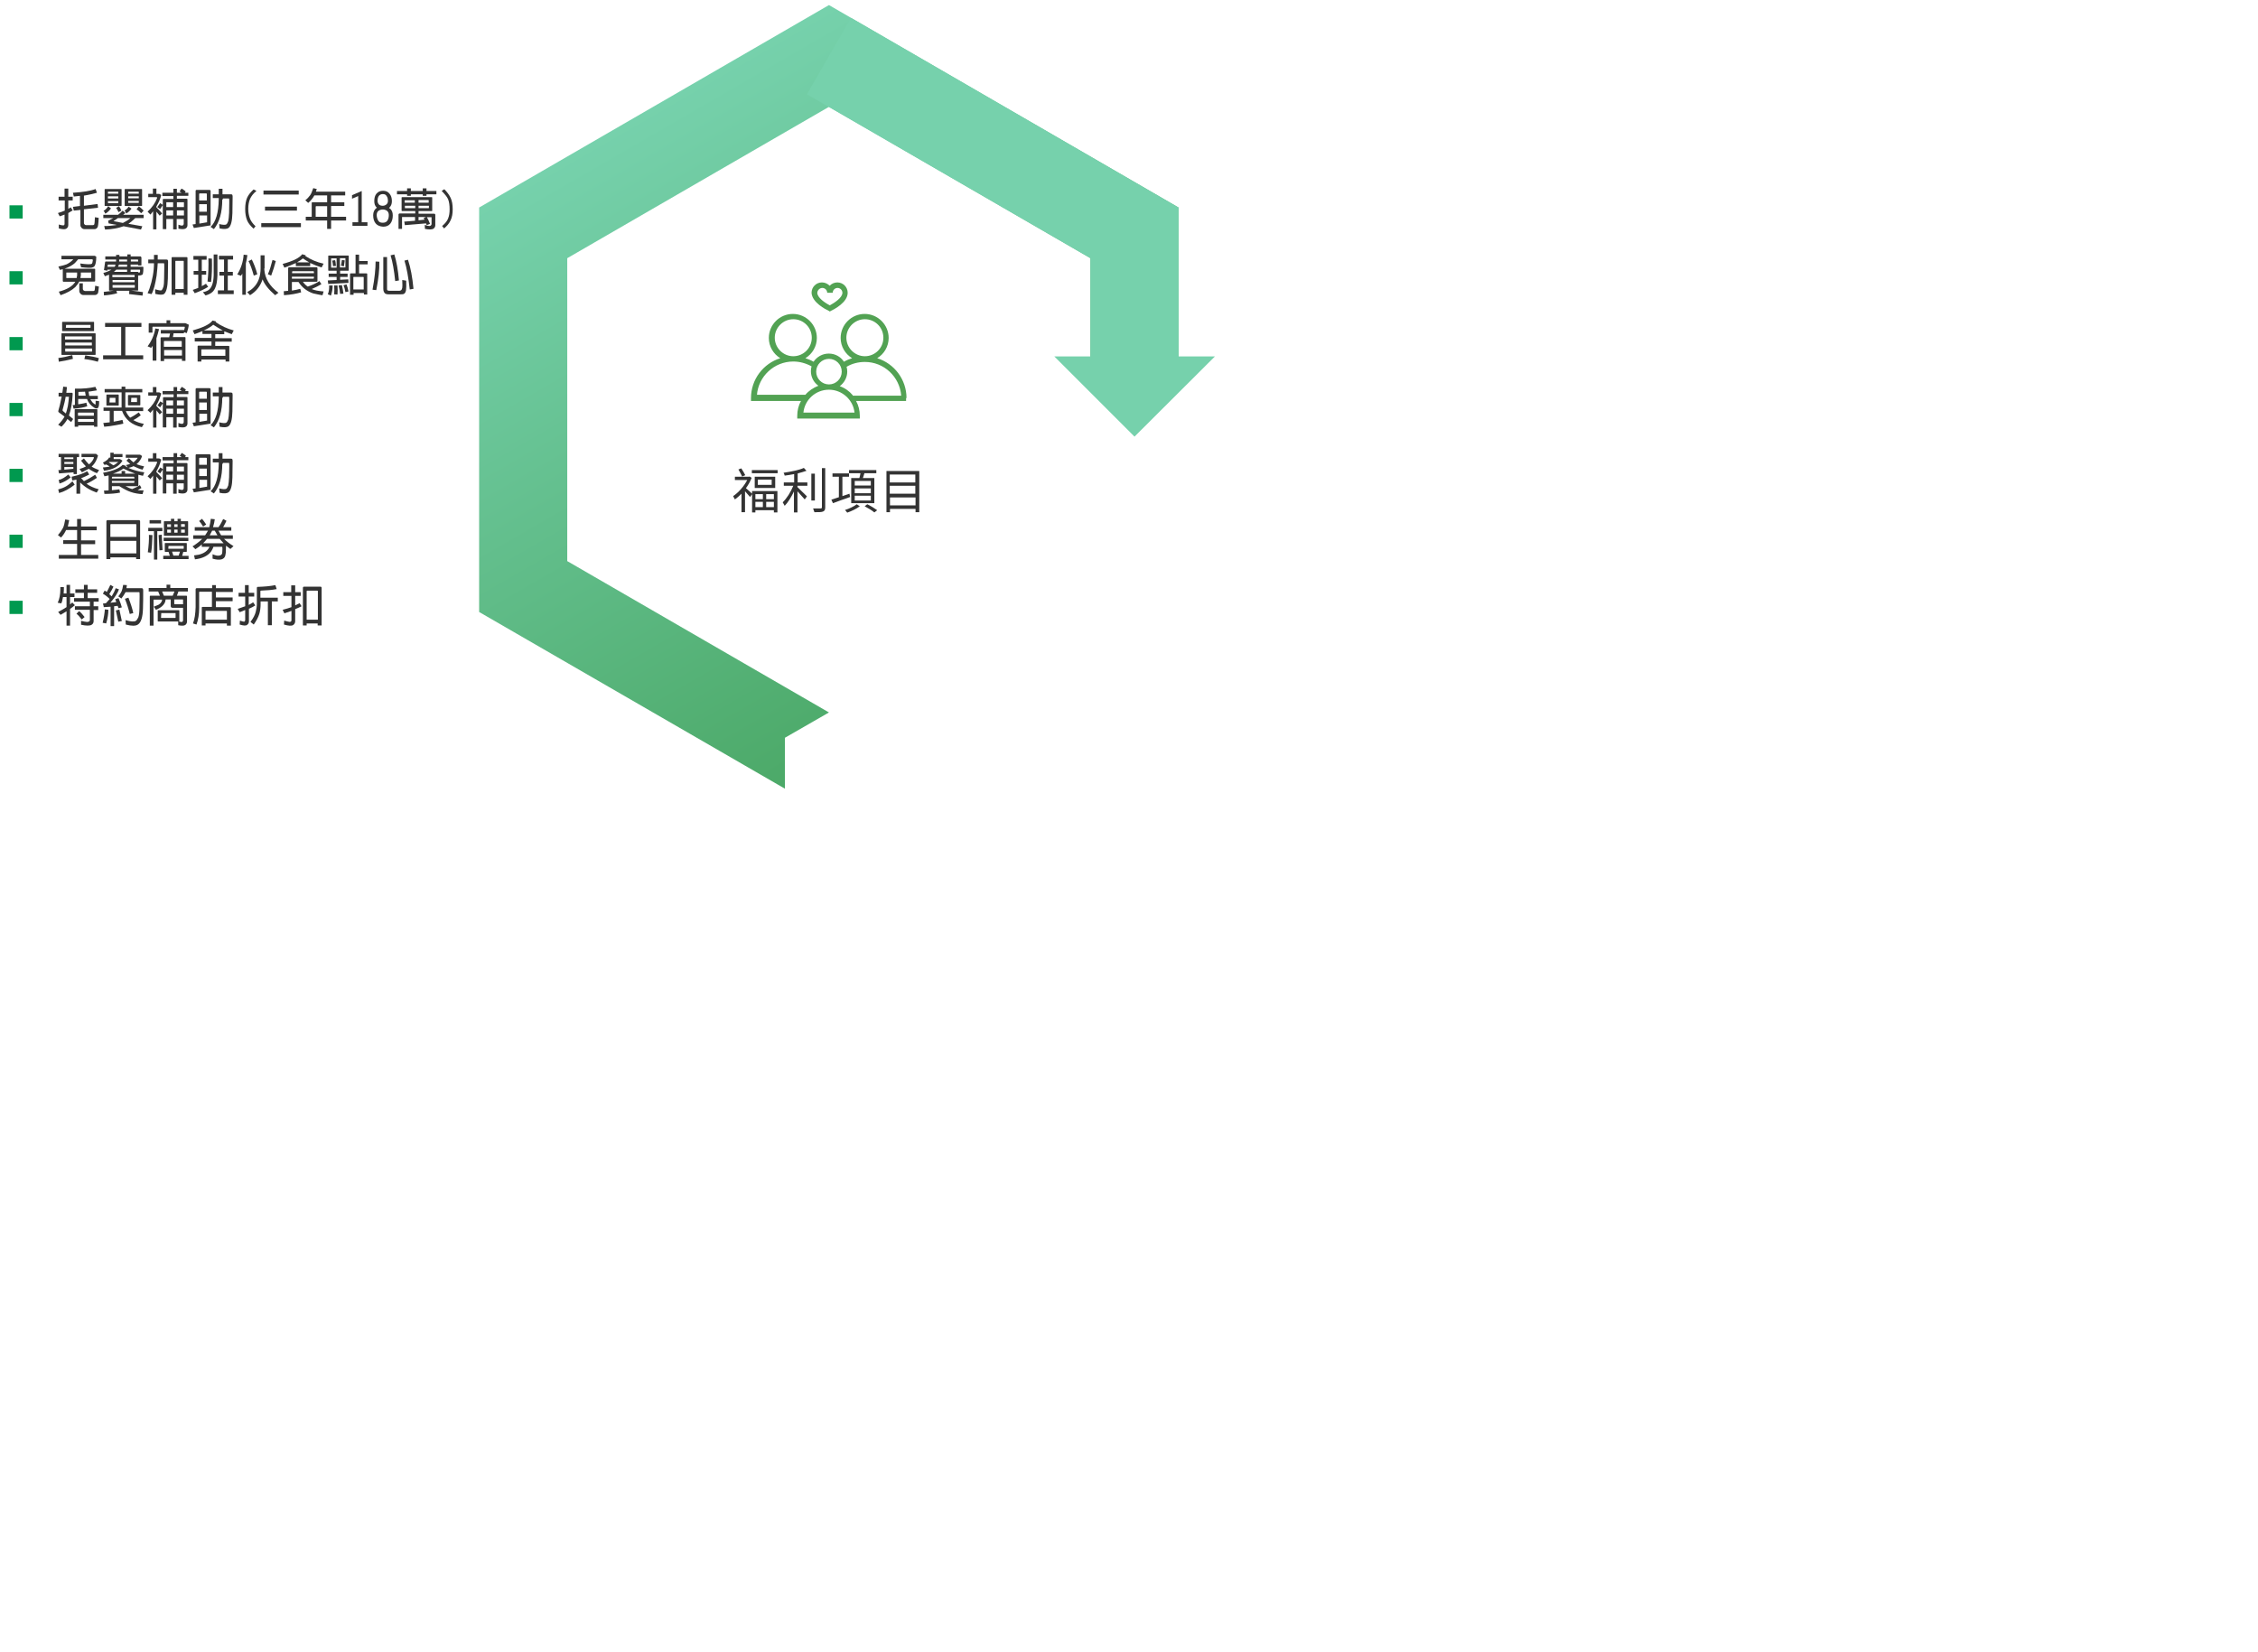 <?xml version="1.0" encoding="utf-8"?>
<!-- Generator: Adobe Illustrator 22.1.0, SVG Export Plug-In . SVG Version: 6.00 Build 0)  -->
<svg version="1.1" xmlns="http://www.w3.org/2000/svg" xmlns:xlink="http://www.w3.org/1999/xlink" x="0px" y="0px" width="1025px"
	 height="750px" viewBox="0 0 1025 750" style="enable-background:new 0 0 1025 750;" xml:space="preserve">
<style type="text/css">
	.st0{display:none;}
	.st1{display:inline;}
	.st2{opacity:0.5;fill:#FFFFFF;stroke:#DDDDDD;stroke-width:40;stroke-miterlimit:10;}
	.st3{fill:none;stroke:url(#XMLID_3_);stroke-width:40;stroke-miterlimit:10;}
	.st4{fill:url(#XMLID_4_);}
	.st5{fill:none;stroke:url(#XMLID_5_);stroke-width:40;stroke-miterlimit:10;}
	.st6{fill:url(#XMLID_6_);}
	.st7{fill:none;stroke:url(#XMLID_7_);stroke-width:40;stroke-miterlimit:10;}
	.st8{fill:url(#XMLID_8_);}
	.st9{fill:none;stroke:#52A253;stroke-width:40;stroke-miterlimit:10;}
	.st10{fill:#52A253;}
	.st11{fill:none;stroke:#9BCE59;stroke-width:40;stroke-miterlimit:10;}
	.st12{fill:#9BCE59;}
	.st13{fill:none;stroke:#76D1AC;stroke-width:40;stroke-miterlimit:10;}
	.st14{fill:#76D1AC;}
	.st15{fill:none;stroke:#52A253;stroke-width:2.5;stroke-miterlimit:10;}
	.st16{fill:#00994F;}
	.st17{opacity:0.5;}
	.st18{fill:#FFFFFF;}
	.st19{fill:#DDDDDD;}
	.st20{fill:url(#XMLID_9_);}
	.st21{fill:#333333;}
	.st22{fill:url(#XMLID_19_);}
	.st23{fill:url(#XMLID_20_);}
	.st24{fill:url(#XMLID_21_);}
	.st25{fill:url(#XMLID_22_);}
	.st26{fill:url(#XMLID_23_);}
</style>
<g id="圖層_4" class="st0">
	<g id="XMLID_212_" class="st1">
		<g id="XMLID_237_" class="st17">
			<polygon id="XMLID_209_" class="st18" points="376.1,345.1 514.9,264.9 653.6,345.1 653.6,505.6 514.9,585.9 376.1,505.6 			"/>
			<path id="XMLID_210_" class="st19" d="M514.9,609l-158.8-91.8V333.6l158.8-91.8l158.8,91.8v183.6L514.9,609z M396.1,494.1
				l118.8,68.7l118.8-68.7V356.7L514.9,288l-118.8,68.7V494.1z"/>
		</g>
		<g id="XMLID_236_" class="st17">
			<polygon id="XMLID_204_" class="st18" points="237.4,105.4 376.1,25.1 514.9,105.4 514.9,265.9 376.1,346.1 237.4,265.9 			"/>
			<path id="XMLID_205_" class="st19" d="M376.1,369.2l-158.7-91.8V93.8L376.1,2l158.8,91.8v183.6L376.1,369.2z M257.4,254.3
				L376.1,323l118.8-68.7V116.9L376.1,48.2l-118.8,68.7V254.3z"/>
		</g>
		<g id="XMLID_235_" class="st17">
			<polygon id="XMLID_199_" class="st18" points="514.9,105.4 653.6,25.1 792.4,105.4 792.4,265.9 653.6,346.1 514.9,265.9 			"/>
			<path id="XMLID_200_" class="st19" d="M653.6,369.2l-158.8-91.8V93.8L653.6,2l158.8,91.8v183.6L653.6,369.2z M534.9,254.3
				L653.6,323l118.8-68.7V116.9L653.6,48.2l-118.8,68.7V254.3z"/>
		</g>
	</g>
</g>
<g id="下" class="st0">
	<g id="XMLID_317_" class="st1">
		<g id="XMLID_366_">
			<linearGradient id="XMLID_3_" gradientUnits="userSpaceOnUse" x1="356.277" y1="454.553" x2="673.777" y2="454.553">
				<stop  offset="0" style="stop-color:#45A25C"/>
				<stop  offset="0.632" style="stop-color:#89C55A"/>
				<stop  offset="1" style="stop-color:#89C55A"/>
			</linearGradient>
			<polygon id="XMLID_368_" style="fill:url(#XMLID_3_);" points="653.8,369.6 633.8,358 633.8,495.5 515,564.1 396.3,495.5 
				396.3,358 438.9,333.4 418.8,298.8 356.3,334.9 356.3,518.5 515,610.3 673.8,518.5 673.8,358 			"/>
			<polygon id="XMLID_367_" class="st10" points="456.1,300.3 406.4,287 414.6,301.2 356.3,334.9 356.3,507 396.3,507 396.3,358 
				434.6,335.8 442.9,350.1 			"/>
		</g>
		<g id="XMLID_325_">
			<g id="XMLID_353_">
				<path id="XMLID_362_" class="st10" d="M507.5,413c0-1.2-0.5-2.4-1.3-3.2l-10.7-10.7c-0.9-0.9-2.2-1.5-3.6-1.5
					c-0.8,0-1.5,0.2-2.1,0.5v-9.7c0-2.8-2.3-5-5-5s-5,2.3-5,5v19c0,1.2,0.5,2.4,1.4,3.3l11.4,10.9v1.6h-6.8v10h25v-10h-3.3V413z
					 M482.9,408.9c-0.4-0.4-0.6-0.9-0.6-1.5v-19c0-1.4,1.1-2.5,2.5-2.5s2.5,1.1,2.5,2.5v12.3c-0.7,1.8-0.4,4,1.1,5.5l7.5,7.5
					l1.8-1.8l-7.5-7.5c-0.5-0.5-0.7-1.1-0.7-1.8s0.3-1.3,0.7-1.8c1-1,2.6-1,3.6,0l10.7,10.7c0.4,0.4,0.6,0.9,0.6,1.4v10.3h-9.9v-2.7
					L482.9,408.9z M508.3,430.8h-20v-5h20V430.8z"/>
				<path id="XMLID_358_" class="st10" d="M545.3,383.4c-2.8,0-5,2.3-5,5v9.7c-0.7-0.3-1.4-0.5-2.1-0.5c-1.3,0-2.6,0.5-3.6,1.5
					l-10.7,10.7c-0.9,0.9-1.3,2-1.3,3.2v10.3h-3.3v10h25v-10h-6.8v-1.6l11.4-10.9c0.9-0.9,1.4-2,1.4-3.3v-19
					C550.3,385.6,548,383.4,545.3,383.4z M541.7,430.8h-20v-5h20V430.8z M547.8,407.4c0,0.6-0.2,1.1-0.6,1.5l-12.2,11.6v2.7H525V413
					c0-0.5,0.2-1.1,0.6-1.4l10.7-10.7c1-1,2.6-1,3.6,0c0.5,0.5,0.7,1.1,0.7,1.8s-0.3,1.3-0.7,1.8l-7.5,7.5l1.8,1.8l7.5-7.5
					c1.5-1.5,1.8-3.6,1.1-5.5v-12.3c0-1.4,1.1-2.5,2.5-2.5s2.5,1.1,2.5,2.5V407.4z"/>
				<path id="XMLID_355_" class="st10" d="M528.5,387.8c0-7.4-6.1-13.5-13.5-13.5c-7.4,0-13.5,6.1-13.5,13.5
					c0,7.4,6.1,13.5,13.5,13.5C522.5,401.3,528.5,395.3,528.5,387.8z M515,398.8c-6.1,0-11-4.9-11-11s4.9-11,11-11
					c6.1,0,11,4.9,11,11S521.1,398.8,515,398.8z"/>
				<polygon id="XMLID_354_" class="st10" points="516.3,382.4 513.8,382.4 513.8,386.6 509.6,386.6 509.6,389.1 513.8,389.1 
					513.8,393.3 516.3,393.3 516.3,389.1 520.5,389.1 520.5,386.6 516.3,386.6 				"/>
			</g>
			<g id="XMLID_326_">
				<path id="XMLID_347_" class="st21" d="M479.3,454.2c-0.4,1.4-0.9,2.8-1.5,4.2v14.4h-1.4v-11.7c-0.5,0.8-1,1.6-1.5,2.3
					c-0.1-0.4-0.5-1.2-0.8-1.6c1.6-1.9,3-4.9,3.8-8L479.3,454.2z M483.7,461.5c-0.3,3-0.8,5.3-1.6,7.2c2,2.1,4.7,2.5,7.6,2.5
					c0.6,0,2.8,0,3.5,0c-0.2,0.3-0.4,0.9-0.5,1.3h-3.1c-3.2,0-6-0.5-8.1-2.6c-0.7,1.2-1.5,2.2-2.5,2.9c-0.2-0.3-0.7-0.8-1-1
					c1-0.7,1.9-1.7,2.6-3c-0.7-1-1.4-2.3-1.8-3.9l1.1-0.5c0.3,1.2,0.8,2.2,1.3,3c0.5-1.3,0.8-3,1.1-4.9h-3.1c0.8-1.6,1.7-3.9,2.4-6
					h-2.3v-1.4h4.2c-0.7,1.9-1.6,4.3-2.4,6.1h1.7l0.1,0L483.7,461.5z M487.3,459.5h-3.7v-1.2h3.7v-1.6h-2.7v-1.2h2.7v-1.7h1.3v1.7
					h3.2v2.8h1.5v1.2h-1.5v2.8h-3.2v1.5h3.6v1.3h-3.6v1.6h4.3v1.3h-4.3v2.5h-1.3V468h-3.6v-1.3h3.6v-1.6h-3.1v-1.3h3.1v-1.5h-2.7
					v-1.2h2.7V459.5z M488.6,458.3h1.9v-1.6h-1.9V458.3z M490.5,459.5h-1.9v1.6h1.9V459.5z"/>
				<path id="XMLID_342_" class="st21" d="M506.6,467.6c0.5,0.2,1,0.4,1.5,0.6c1.1-0.7,2.6-1.8,3.5-2.6l1.2,0.9
					c-1,0.8-2.3,1.6-3.3,2.3c1.7,0.7,3.3,1.4,4.3,2l-0.7,1.1c-1.4-0.9-4.1-2.1-6.4-3v2.2c0,1-0.3,1.3-0.9,1.6
					c-0.7,0.2-1.8,0.2-3.5,0.2c-0.1-0.4-0.3-0.9-0.5-1.3c1.3,0.1,2.5,0,2.9,0c0.4,0,0.5-0.1,0.5-0.5v-2.2c-2.2,1-4.5,2-6.3,2.7
					l-0.6-1.3c1.7-0.6,4.3-1.6,6.9-2.7v-2.3h-5.5v-1.1h5.5v-1.7h-6.3v-1.2h6.3v-1.6h-5.3v-1.1h5.3V457h-6.8v4.8
					c0,3.2-0.3,7.9-2,11.1c-0.3-0.3-0.9-0.7-1.2-0.8c1.6-3,1.8-7.2,1.8-10.3v-6.1h8.2c-0.3-0.5-0.6-1.1-0.9-1.6l1.5-0.4
					c0.4,0.6,0.9,1.4,1.2,2h7.2v1.4h-7.3v1.6h5.5v2.6h2v1.4h-2v2.7h-5.5V467.6z M500.1,465.4c1,0.6,2.4,1.5,3.1,2.1l-0.9,1
					c-0.6-0.6-2-1.6-3-2.2L500.1,465.4z M506.6,461.3h4v-1.6h-4V461.3z M506.6,464.1h4v-1.7h-4V464.1z"/>
				<path id="XMLID_336_" class="st21" d="M522.3,454.3c-0.6,1.5-1.4,3-2.2,4.4v14h-1.5V461c-0.7,1-1.4,1.8-2.2,2.6
					c-0.2-0.3-0.6-1.1-0.9-1.5c2.1-2,4.1-5.1,5.3-8.2L522.3,454.3z M526,466.7c-1,1.8-2.4,3.8-3.5,5.1c-0.3-0.2-0.9-0.7-1.2-0.9
					c1.2-1.2,2.5-3,3.4-4.6L526,466.7z M529,465.2v7.6h-1.5v-7.6h-6v-1.4h6v-2.5H523v-6.6h10.7v6.6H529v2.5h5.9v1.4H529z M524.4,460
					h7.7v-3.8h-7.7V460z M531.4,466.2c1.3,1.5,2.9,3.4,3.6,4.7l-1.3,0.8c-0.7-1.3-2.2-3.3-3.5-4.8L531.4,466.2z"/>
				<path id="XMLID_327_" class="st21" d="M543.1,455.1c-0.6,1.7-1.3,3.7-2,5.4c1.4,1.7,1.8,3.2,1.8,4.5c0,1.1-0.2,2-0.8,2.4
					c-0.3,0.2-0.6,0.3-1,0.4c-0.4,0-0.9,0-1.3,0c0-0.4-0.1-1-0.4-1.4c0.5,0,0.8,0,1.2,0c0.2,0,0.5-0.1,0.6-0.2
					c0.3-0.2,0.4-0.8,0.4-1.4c0-1.1-0.4-2.6-1.7-4.2c0.6-1.5,1.1-3.3,1.5-4.7h-2.5v16.7h-1.3v-18.1h4.4l0.2-0.1L543.1,455.1z
					 M546.9,467c-0.2,0.5-0.4,1.1-0.6,1.5c0.9,0.5,1.9,1.3,2.3,1.8l-0.8,1c-0.4-0.5-1.3-1.2-2.1-1.8c-0.8,1.4-1.9,2.5-3.1,3.3
					c-0.2-0.3-0.7-0.8-1.1-1c1.9-1.1,3.3-2.9,4-5.2L546.9,467z M545.9,458.5c-0.7,0.5-1.5,1-2.2,1.5c-0.2-0.3-0.7-0.8-1-1
					c2.5-1.3,4.8-3.4,5.9-5.3l1.5,0.5c-0.1,0.2-0.3,0.5-0.5,0.7c1.6,1.5,4.2,2.9,6.3,3.6c-0.3,0.4-0.6,1-0.7,1.4
					c-2.1-0.9-4.6-2.5-6.4-4C547.9,456.8,547,457.7,545.9,458.5l6.2,0v1.2h-6.2V458.5z M543.7,461.2h4.7v5h-4.7V461.2z M544.9,465.1
					h2.2v-2.7h-2.2V465.1z M552.7,466.9c-0.1,0.6-0.3,1.2-0.5,1.8c1.3,0.8,2.8,2,3.6,2.8l-0.9,1c-0.7-0.7-2-1.8-3.2-2.6
					c-0.6,1.2-1.5,2.2-2.5,3c-0.2-0.3-0.7-0.8-1-1c1.7-1.1,2.8-2.9,3.3-5.1L552.7,466.9z M549.7,461.2h4.8v5h-4.8V461.2z
					 M550.8,465.1h2.3v-2.7h-2.3V465.1z"/>
			</g>
		</g>
		<g id="XMLID_318_">
			<g>
				<path class="st21" d="M489.6,645.7l-0.8-1.4c0.6-0.2,1.2-0.4,1.6-0.6c1.3-0.7,1.9-1.6,2-2.7v-2.7h1.6v2.7l-0.1,0.8
					c1.4,1.1,2.5,1.9,3.2,2.6l-1.1,1.2c-0.6-0.5-1.5-1.3-2.7-2.3C492.5,644.2,491.3,645.1,489.6,645.7z M491.4,650.9v-1.6h4.7
					c0.1-0.5,0.2-1.1,0.2-1.6h-5.7c-0.1,0-0.2,0.1-0.2,0.2v2.6h-1.7v-4c0-0.2,0.1-0.3,0.3-0.3h16.5l1.4,0.7c0,1.1-0.3,2.3-0.8,3.7
					l-1.6-0.5c0.4-1.1,0.5-1.9,0.5-2.1c0-0.2-0.1-0.2-0.2-0.2h-7l-0.2,1.6h5.5c0.4,0,0.6,0.1,0.7,0.2c0.2,0.1,0.2,0.4,0.2,1v0.1
					c-0.1,2.5-0.5,4.3-1.1,5.2c-0.3,0.4-0.7,0.6-1.3,0.8c-1.1,0.2-2.4,0-3.9-0.5l0.2-1.7c1.9,0.5,3,0.6,3.4,0.3
					c0.4-0.2,0.7-0.9,0.8-2.3c0.1-0.8,0.1-1.2,0.1-1.3l-0.2-0.1h-4.9c-0.2,0.6-0.5,1.1-0.8,1.6c-1.3,1.9-3.7,3.2-7.1,3.9l-0.7-1.6
					c3.6-0.5,5.8-1.8,6.8-3.9H491.4z M490.2,639c0.5,0.7,1,1.6,1.6,2.6l-1.4,0.8c-0.5-1.1-1.1-2-1.5-2.6L490.2,639z M497.2,639.7
					L496,642l-1.3-0.8c0.5-0.8,0.8-1.5,1.1-2.2L497.2,639.7z M498.4,645.6l-0.8-1.5c1.2-0.3,2.1-0.8,2.6-1.3
					c0.6-0.5,0.9-1.1,0.9-1.9v-2.8h1.6v2.8c0,0.3,0,0.6-0.1,0.9c1.8,1.1,3.2,1.9,4,2.6l-1,1.3c-1.2-0.9-2.4-1.7-3.8-2.4
					C501.5,644.2,500.3,644.9,498.4,645.6z M499.2,639.1c0.4,0.7,0.7,1.5,1,2.6l-1.5,0.5c-0.3-1.1-0.7-1.9-1-2.5L499.2,639.1z
					 M506.4,639.8c-0.3,0.7-0.8,1.5-1.5,2.4l-1.3-0.9c0.7-1,1.2-1.7,1.5-2.4L506.4,639.8z"/>
				<path class="st21" d="M521,648.9l-1.1,1.2c-1.1-1.6-2.5-3.1-4.1-4.6l0.9-0.9C518.5,646.1,520,647.5,521,648.9z"/>
				<path class="st21" d="M530.6,647.3l-1.6-0.5c1.6-2.7,2.5-5.5,2.7-8.5l1.6,0.2c-0.2,1.4-0.4,2.7-0.6,3.8v14.3H531v-10
					L530.6,647.3z M536.3,646.8c0-0.2,0-0.3-0.1-0.3h-2l-0.6-0.8l2.1-5.1c0.1-0.1,0.1-0.2,0-0.2h-1.9v-1.6h3.3l0.7,0.9l-2.2,5.2h1.8
					c0.4,0,0.5,0.1,0.5,0.4c0,1.5-0.1,2.9-0.4,4.1c-0.2,0.9-0.5,1.9-0.9,3l0.1,0.1c1.1,1.2,2.6,1.8,4.5,1.8h6.6l-0.4,1.7h-5.6
					c-2.9-0.2-4.9-0.9-5.8-2.1c-0.4,0.9-1,1.8-1.6,2.7l-1.4-1.1c0.8-1.1,1.5-2.1,1.9-3l-0.2-0.4c-0.5-1-1-2.3-1.4-3.9l1.5-0.3
					c0.3,1.1,0.6,2,0.9,2.8C536.1,649.2,536.3,647.9,536.3,646.8z M538.1,652v-1.5h3.5v-1.4h-3v-1.5h3v-1.3h-2.9v-1.5h2.9v-1.3h-3.9
					v-1.5h3.9v-1.3h-2.9v-1.5h2.9v-1.2h1.6v1.2h3.2c0.3,0,0.5,0.2,0.5,0.5v2.2h0.9v1.5h-0.9v2.3c0,0.3-0.1,0.5-0.5,0.5h-3.2v1.3h3.7
					v1.5h-3.7v1.4h4.2v1.5h-4.2v1.9h-1.6V652H538.1z M543.2,642.1h2.1V641c0-0.1-0.1-0.1-0.2-0.1h-1.9V642.1z M543.2,644.9h1.9
					c0.1,0,0.2-0.1,0.2-0.2v-1.2h-2.1V644.9z"/>
				<path class="st21" d="M551.1,647.2l-1.6-0.7c1.8-2.6,2.9-5.3,3.4-8.4l1.7,0.3c-0.3,1.6-0.7,3-1.1,4.2v13.9h-1.7v-10.3
					L551.1,647.2z M561.8,656.6h-1.7v-5.9c-1.7,2-3.3,3.4-5,4.4l-1.2-1.3c2.3-1.3,4.2-2.9,5.7-4.8h-5.2v-1.7h5.7v-1.8h-4.5
					c-0.2,0-0.2-0.1-0.2-0.3v-6.2c0-0.2,0.1-0.2,0.2-0.2h11.1c0.2,0,0.3,0.1,0.3,0.2v6.2c0,0.2-0.1,0.3-0.3,0.3h-4.8v1.8h5.9v1.7
					h-5.4c1.4,1.9,3.3,3.6,5.8,5.1l-1.4,1.2c-1.9-1.3-3.6-2.8-5-4.6V656.6z M557.2,640.3C557.1,640.3,557.1,640.3,557.2,640.3
					l-0.1,3.2c0,0.1,0,0.1,0.1,0.1h8c0.1,0,0.1,0,0.1-0.1v-3.1l-0.1-0.1H557.2z"/>
				<path class="st21" d="M490.5,686.7h-1.6V669c0-0.4,0.2-0.5,0.5-0.5h16.3c0.4,0,0.5,0.2,0.5,0.5v17.6h-1.6v-0.8h-14.2V686.7z
					 M494.6,681.8h-3.4v-1.4h9.3v-0.9l-8.9,0.3l-0.2-1.5l5.3-0.2v-0.9H492c-0.1,0-0.2-0.1-0.2-0.2v-4.5c0-0.1,0.1-0.2,0.2-0.2h4.9
					v-0.7h-5.4v-1.2h5.4V670h-6.1c-0.2,0-0.2,0.1-0.2,0.2v14.2h4.9c-0.6-0.8-1.2-1.4-1.7-1.7L494.6,681.8z M496.8,673.7h-3.5l0,0.1
					v0.6h3.6V673.7z M496.8,675.5h-3.6v0.6l0,0.1h3.5V675.5z M495.5,684.4h4.2l-1.4-0.3v-1.6c0.6,0.2,1.2,0.3,1.6,0.4
					c0.1,0,0.3,0,0.4-0.2c0.1-0.1,0.2-0.3,0.2-0.5v-0.4H495c0.5,0.4,1,1,1.6,1.6L495.5,684.4z M502.1,682.6c0,0.4-0.1,0.7-0.2,0.9
					c-0.2,0.4-0.6,0.7-1.2,0.9h3.9v-14.2c0-0.1-0.1-0.2-0.2-0.2h-6.1v0.7h5.4v1.2h-5.4v0.7h4.8c0.1,0,0.2,0.1,0.2,0.2v4.5
					c0,0.1-0.1,0.2-0.2,0.2H503c0.5,0.5,1,1.1,1.4,1.9l-1.1,0.8l-0.5-0.7l-0.7,0.1v0.9h2.1v1.4h-2.1V682.6z M498.4,674.4h3.6v-0.6
					l-0.1-0.1h-3.5V674.4z M498.4,676.2h3.5l0.1-0.1v-0.6h-3.6V676.2z M502,677.4h-3.6v0.8l3.4-0.1l-0.3-0.3L502,677.4z"/>
				<path class="st21" d="M511.2,686.5h-1.5v-9.4h-1V674c0-0.2,0.1-0.3,0.3-0.3h0.7V669c0-0.3,0.2-0.5,0.5-0.5h4.9
					c0.3,0,0.5,0.2,0.5,0.5v4.7h0.1l1.3,0.6c-0.1,0.8-0.3,1.8-0.7,2.9l-0.6-0.2v8.1c0,0.6-0.2,1-0.7,1.4c-0.4,0.3-1.2,0.3-2.4,0.1
					l0-1.6c0.5,0.2,0.8,0.3,1,0.3c0.1,0,0.2,0,0.3-0.1c0.3-0.2,0.4-0.4,0.4-0.7v-0.9h-2.9V686.5z M514.9,676.7l0.3-1.4
					c0-0.1-0.1-0.2-0.2-0.2h-4.8c-0.1,0-0.1,0-0.1,0.1v1.4H514.9z M511.9,673.7v-2.6c0-0.2,0.1-0.3,0.3-0.3h2V670
					c0-0.1-0.1-0.2-0.2-0.2h-2.7c-0.1,0-0.2,0.1-0.2,0.2v3.7H511.9z M514.1,679.5v-1.3c0-0.1,0-0.1-0.1-0.1h-2.7
					c-0.1,0-0.1,0-0.1,0.1v1.3H514.1z M514.1,682.2v-1.3h-2.9v1.3H514.1z M514.2,673.7V672h-0.9c-0.1,0-0.2,0.1-0.1,0.2v1.5H514.2z
					 M519.5,684.1l-0.3-0.8h-1.3c-0.1,0-0.2-0.1-0.2-0.2v-3.6c0-0.1,0.1-0.2,0.2-0.2h8.4c0.1,0,0.2,0.1,0.2,0.2v3.6
					c0,0.1-0.1,0.2-0.2,0.2h-1.2l-0.5,1.7h2.8v1.4h-10.6V685h3L519.5,684.1z M526.4,669.4c0.1,0,0.2,0.1,0.2,0.2v6.3
					c0,0.1-0.1,0.2-0.2,0.2h-9.1c-0.1,0-0.2-0.1-0.2-0.2v-6.3c0-0.1,0.1-0.2,0.2-0.2h2.6V668h1.4v1.3h1.3V668h1.4v1.3H526.4z
					 M527,677v1.4h-9.9V677H527z M519.8,670.7h-1.3c-0.1,0-0.1,0-0.1,0.1v1.3h1.3V670.7z M519.8,673.3h-1.3v1.3l0.1,0.1h1.3V673.3z
					 M519.1,680.7L519.1,680.7l-0.1,1.2l0.1,0.1h5.9c0.1,0,0.1,0,0.1-0.1v-1.1l-0.1-0.1H519.1z M523,685l0.5-1.3l0.1-0.4h-2.9
					l0.5,1.7H523z M522.5,670.7h-1.3v1.3h1.3V670.7z M522.5,673.3h-1.3v1.4h1.3V673.3z M523.9,672h1.3v-1.3l-0.1-0.1h-1.2V672z
					 M523.9,674.8h1.2l0.1-0.1v-1.3h-1.3V674.8z"/>
				<path class="st21" d="M530.7,677.2l-1.6-0.7c1.8-2.6,2.9-5.3,3.4-8.4l1.7,0.3c-0.3,1.6-0.7,3-1.1,4.2v13.9h-1.7v-10.3
					L530.7,677.2z M541.4,686.6h-1.7v-5.9c-1.7,2-3.3,3.4-5,4.4l-1.2-1.3c2.3-1.3,4.2-2.9,5.7-4.8H534v-1.7h5.7v-1.8h-4.5
					c-0.2,0-0.2-0.1-0.2-0.3v-6.2c0-0.2,0.1-0.2,0.2-0.2h11.1c0.2,0,0.3,0.1,0.3,0.2v6.2c0,0.2-0.1,0.3-0.3,0.3h-4.8v1.8h5.9v1.7
					H542c1.4,1.9,3.3,3.6,5.8,5.1l-1.4,1.2c-1.9-1.3-3.6-2.8-5-4.6V686.6z M536.8,670.3C536.7,670.3,536.7,670.3,536.8,670.3
					l-0.1,3.2c0,0.1,0,0.1,0.1,0.1h8c0.1,0,0.1,0,0.1-0.1v-3.1l-0.1-0.1H536.8z"/>
				<path class="st21" d="M551.5,686.5H550v-17.7l0.1-0.2l0.2,0h4l1.1,0.6l-0.7,4.7c-0.1,0.8-0.1,1.3,0,1.6c0.6,1.1,0.9,2.1,1,3
					c0.2,1.4-0.1,2.5-0.7,3.2c-0.3,0.4-0.7,0.6-1.2,0.7c-0.4,0.1-1.1,0-2.1-0.3V686.5z M553.6,670.1h-1.9l-0.1,0l0,0.1v10
					c0.6,0.4,1.1,0.6,1.6,0.6c0.3-0.1,0.4-0.1,0.5-0.3c0.7-0.9,0.4-2.6-0.7-5.3c-0.1-0.1-0.1-0.3-0.1-0.7L553.6,670.1z M555.9,686.5
					l-1.5-0.9c1.5-1.6,2.6-3.3,3.1-5.3l1.5,0.5l-0.5,1.4c0.9,0.8,1.7,1.6,2.5,2.4l-1.2,1.2l-2-2.2
					C557.4,684.8,556.7,685.7,555.9,686.5z M555.9,673.3l-0.9-1.5c3.1-1.2,5.1-2.4,5.9-3.7l1.6,0.3l-0.2,0.3
					c1.8,1.2,3.7,2.1,5.8,2.6l-0.9,1.6L565,672v1.4h-7.1v-1.1L555.9,673.3z M561,679.8h-4.5c-0.1,0-0.2-0.1-0.2-0.2v-4.9
					c0-0.1,0.1-0.2,0.2-0.2h4.5c0.2,0,0.2,0.1,0.2,0.2v4.9C561.2,679.7,561.1,679.8,561,679.8z M557.8,675.9
					C557.8,675.9,557.8,675.9,557.8,675.9l-0.1,2.4l0.1,0.1h1.8l0.1-0.1V676l-0.1-0.1H557.8z M564.8,671.9c-1.1-0.6-2.3-1.3-3.4-2.1
					c-0.6,0.6-1.6,1.3-2.9,2.1H564.8z M567.9,685.5l-1.2,1.2c-0.7-0.8-1.4-1.7-2.4-2.6c-0.3,0.8-0.8,1.6-1.6,2.5l-1.6-0.8
					c1.4-1.6,2.3-3.4,2.7-5.3l1.6,0.4l-0.6,1.8C565.9,683.5,566.9,684.5,567.9,685.5z M566.8,679.8h-4.5c-0.1,0-0.2-0.1-0.2-0.2
					v-4.8c0-0.1,0.1-0.2,0.2-0.2h4.5c0.2,0,0.2,0.1,0.2,0.2v4.8C567.1,679.7,567,679.8,566.8,679.8z M563.7,676
					C563.6,676,563.6,676,563.7,676l-0.1,2.3l0.1,0.1h1.8l0.1-0.1V676l-0.1-0.1H563.7z"/>
				<path class="st21" d="M495.2,715.5c-2.3,0.6-4.4,1-6.4,1.3l-0.2-1.7c2-0.2,4.1-0.7,6.3-1.3L495.2,715.5z M505.3,713.7h-15.1
					c-0.2,0-0.2-0.1-0.2-0.2V704c0-0.2,0.1-0.2,0.2-0.2h15.1c0.2,0,0.2,0.1,0.2,0.2v9.4C505.5,713.6,505.4,713.7,505.3,713.7z
					 M504.6,702.9h-14.1c-0.1,0-0.2-0.1-0.2-0.2v-3.8c0-0.1,0.1-0.2,0.2-0.2h14.1c0.2,0,0.2,0.1,0.2,0.2v3.8
					C504.9,702.8,504.8,702.9,504.6,702.9z M491.7,710.8v1.3c0,0,0,0.1,0.1,0.1h12l0.1-0.1v-1.3H491.7z M503.8,706.7v-1.3
					c0-0.1,0-0.1-0.1-0.1h-12c-0.1,0-0.1,0-0.1,0.1v1.3H503.8z M503.8,709.4v-1.3h-12.1v1.3H503.8z M492,700.1
					C492,700.1,492,700.1,492,700.1l-0.1,1.2c0,0,0,0.1,0.1,0.1h11.1l0.1-0.1v-1.1c0-0.1,0-0.1-0.1-0.1H492z M500.8,713.9
					c2.7,0.4,4.7,0.8,6.2,1.3l-0.5,1.6c-2.1-0.6-4.1-1-6.1-1.2L500.8,713.9z"/>
				<path class="st21" d="M517.2,701h-7.4v-1.8h16.5v1.8H519v12.9h8.1v1.8h-18.2v-1.8h8.2V701z"/>
				<path class="st21" d="M534,716.7h-1.6v-7.9c-0.7,0.5-1.4,1-2.1,1.3l-1.2-1.3c2-1.1,3.7-2.3,4.9-3.5h-4.3v-1.5h5.5
					c0.4-0.6,0.7-1,0.8-1.4h-3.2V701c-0.9,0.4-1.8,0.6-2.7,0.8c0-0.7-0.1-1.2-0.3-1.6c1.7-0.3,3.3-1,4.9-2.2l0.9,1.5
					c-0.8,0.5-1.7,1-2.5,1.4h3.5c0.2-0.6,0.4-1.6,0.6-2.8l1.7,0.3c-0.1,0.8-0.4,1.6-0.7,2.5h6.2c-1.2-0.6-2.2-1-3.1-1.3l0.6-1.4
					c1.5,0.4,3.3,1.2,5.3,2.3l-0.7,1.4l-1.9-1v1.4H541l0.8,1.4h5.5v1.5h-4.4c1.1,1.3,2.8,2.6,4.9,3.7l-1.3,1.3
					c-0.7-0.5-1.4-0.9-2.1-1.4v7.8h-1.6v-0.5H534V716.7z M542.9,709.4v-1c0-0.1-0.1-0.2-0.2-0.2h-8.5c-0.2,0-0.2,0.1-0.2,0.2v1
					H542.9z M542.9,712.1v-1.3H534v1.3H542.9z M534,713.5v1.2h8.9v-1.2H534z M542.2,706.7l-1.1-1.4h-5l-1.2,1.4H542.2z M539.3,702.4
					h-1.5l0,0.1l-0.6,1.3h2.9L539.3,702.4z"/>
				<path class="st21" d="M558.2,713.5h-4.3c-0.1,0-0.2-0.1-0.2-0.2v-2l-0.7,0.5l-0.8-1c-0.2,2.3-0.5,4-1,5.3l-1.5-0.6
					c0.8-2.3,1.2-5,1.2-8.2v-8.6c0-0.4,0.2-0.5,0.5-0.5h15.1c0.4,0,0.6,0.2,0.6,0.5v2.2c0,0.4-0.2,0.6-0.6,0.6h-14.1v6.3
					c0,0.9,0,1.8-0.1,2.8c1-0.6,1.9-1.4,2.8-2.5h-1.9c-0.1,0-0.2-0.1-0.2-0.2v-2.7c0-0.1,0.1-0.2,0.2-0.2H567c0.1,0,0.2,0.1,0.2,0.2
					v2.7c0,0.1-0.1,0.2-0.2,0.2h-10.3l-0.4,0.6h10.8c0.3,0,0.4,0.1,0.5,0.2l0.1,0.1c0,3.7-0.2,5.8-0.5,6.5c-0.2,0.5-0.5,0.8-0.9,1
					c-0.5,0.3-1.4,0.2-2.7-0.1v-1.3l-10.8,0.7l-0.2-1.4l5.6-0.3V713.5z M552.4,700.3h12.9c0.2,0,0.2-0.1,0.2-0.2v-0.3
					c0-0.1-0.1-0.2-0.2-0.2h-12.7c-0.1,0-0.2,0.1-0.2,0.2V700.3z M558.4,702.1v1h-5.2v-1H558.4z M558.4,703.5v1h-5.2v-1H558.4z
					 M557.3,706.2h-2.9l0,0.1v0.8l0,0.1h2.9V706.2z M558.2,710h-2.8l-0.7,0.7h3.6V710z M558.2,711.7H555l0,0.1v0.6l0,0.1h3.1V711.7z
					 M561.5,706.2h-2.8v1h2.8V706.2z M560.4,701.8v2.9H559v-2.9H560.4z M565.3,715.1c0.3-0.2,0.5-0.4,0.6-0.6l0.2-0.6
					c0.1-2.1,0.2-3.4,0-3.7c0-0.1-0.1-0.2-0.2-0.2h-6.3v0.7h4.2c0.1,0,0.2,0.1,0.2,0.2v2.1l0.2-0.1
					C564.6,713.4,564.9,714.2,565.3,715.1z M559.6,712.4h3l0.1-0.1v-0.6l-0.1-0.1h-3V712.4z M563.1,713.5h-3.5v0.6l3.7-0.2
					L563.1,713.5z M566.6,702.1v1H561v-1H566.6z M566.6,703.5v1H561v-1H566.6z M562.9,707.1h2.8l0.1-0.1v-0.8l-0.1-0.1h-2.8V707.1z"
					/>
				<path class="st21" d="M571.5,707.2l-1.6-0.7c1.8-2.6,2.9-5.3,3.4-8.4l1.7,0.3c-0.3,1.6-0.7,3-1.1,4.2v13.9h-1.7v-10.3
					L571.5,707.2z M582.2,716.6h-1.7v-5.9c-1.7,2-3.3,3.4-5,4.4l-1.2-1.3c2.3-1.3,4.2-2.9,5.7-4.8h-5.2v-1.7h5.7v-1.8H576
					c-0.2,0-0.2-0.1-0.2-0.3v-6.2c0-0.2,0.1-0.2,0.2-0.2h11.1c0.2,0,0.3,0.1,0.3,0.2v6.2c0,0.2-0.1,0.3-0.3,0.3h-4.8v1.8h5.9v1.7
					h-5.4c1.4,1.9,3.3,3.6,5.8,5.1l-1.4,1.2c-1.9-1.3-3.6-2.8-5-4.6V716.6z M577.6,700.3C577.5,700.3,577.5,700.3,577.6,700.3
					l-0.1,3.2c0,0.1,0,0.1,0.1,0.1h8c0.1,0,0.1,0,0.1-0.1v-3.1l-0.1-0.1H577.6z"/>
				<path class="st21" d="M592.3,716.5h-1.5v-17.7l0.1-0.2l0.2,0h4l1.1,0.6l-0.7,4.7c-0.1,0.8-0.1,1.3,0,1.6c0.6,1.1,0.9,2.1,1,3
					c0.2,1.4-0.1,2.5-0.7,3.2c-0.3,0.4-0.7,0.6-1.2,0.7c-0.4,0.1-1.1,0-2.1-0.3V716.5z M594.4,700.1h-1.9l-0.1,0l0,0.1v10
					c0.6,0.4,1.1,0.6,1.6,0.6c0.3-0.1,0.4-0.1,0.5-0.3c0.7-0.9,0.4-2.6-0.7-5.3c-0.1-0.1-0.1-0.3-0.1-0.7L594.4,700.1z M596.7,716.5
					l-1.5-0.9c1.5-1.6,2.6-3.3,3.1-5.3l1.5,0.5l-0.5,1.4c0.9,0.8,1.7,1.6,2.5,2.4l-1.2,1.2l-2-2.2
					C598.2,714.8,597.5,715.7,596.7,716.5z M596.7,703.3l-0.9-1.5c3.1-1.2,5.1-2.4,5.9-3.7l1.6,0.3l-0.2,0.3
					c1.8,1.2,3.7,2.1,5.8,2.6l-0.9,1.6l-2.2-0.9v1.4h-7.1v-1.1L596.7,703.3z M601.8,709.8h-4.5c-0.1,0-0.2-0.1-0.2-0.2v-4.9
					c0-0.1,0.1-0.2,0.2-0.2h4.5c0.2,0,0.2,0.1,0.2,0.2v4.9C602,709.7,601.9,709.8,601.8,709.8z M598.6,705.9
					C598.6,705.9,598.6,705.9,598.6,705.9l-0.1,2.4l0.1,0.1h1.8l0.1-0.1V706l-0.1-0.1H598.6z M605.6,701.9c-1.1-0.6-2.3-1.3-3.4-2.1
					c-0.6,0.6-1.6,1.3-2.9,2.1H605.6z M608.7,715.5l-1.2,1.2c-0.7-0.8-1.4-1.7-2.4-2.6c-0.3,0.8-0.8,1.6-1.6,2.5l-1.6-0.8
					c1.4-1.6,2.3-3.4,2.7-5.3l1.6,0.4l-0.6,1.8C606.7,713.5,607.7,714.5,608.7,715.5z M607.6,709.8h-4.5c-0.1,0-0.2-0.1-0.2-0.2
					v-4.8c0-0.1,0.1-0.2,0.2-0.2h4.5c0.2,0,0.2,0.1,0.2,0.2v4.8C607.9,709.7,607.8,709.8,607.6,709.8z M604.5,706
					C604.4,706,604.4,706,604.5,706l-0.1,2.3l0.1,0.1h1.8l0.1-0.1V706l-0.1-0.1H604.5z"/>
				<path class="st21" d="M492.4,742.3c-0.7,1.6-1.6,3-2.6,4.2l-1.4-1c1-1.2,1.8-2.5,2.5-3.8c0.5-1.1,0.9-2.7,1.1-4.9l1.7,0.2
					c-0.1,1.1-0.3,2.1-0.5,3c1,2.1,2.2,3.4,3.9,4v-8.6h-5.4v-1.7h12.1v1.7h-5v3.3h6.8v1.7h-6.8v3.9c0.7,0.1,1.5,0.1,2.3,0.1h5.9
					l-0.5,1.8h-4.8c-1.4,0-2.7-0.2-3.8-0.4c-2.4-0.4-4.2-1.6-5.4-3.7L492.4,742.3z M496.9,728.2h1.8v1.7h6.7l1.5,0.8
					c-0.1,1.2-0.5,2.6-1.1,4.3l-1.6-0.6c0.4-1.3,0.6-2.2,0.6-2.5c0-0.2-0.1-0.3-0.2-0.3h-13.9c-0.1,0-0.2,0.1-0.2,0.2v2.9h-1.7v-4.4
					c0-0.2,0.1-0.3,0.3-0.3h7.7V728.2z"/>
				<path class="st21" d="M512.7,743.4c-0.9,1.5-1.9,2.6-3,3.4c-0.3-0.6-0.6-1-0.9-1.3c1.1-0.8,1.9-1.8,2.5-3L512.7,743.4z
					 M510.3,731.5h-1.4v-1.5h1.4v-1.6h1.6v1.6h4.1v-1.6h1.6v1.6h1.1v1.5h-1.1v8.9h1.4v1.5h-10.2v-1.5h1.5V731.5z M516,733.5v-2h-4.1
					v2H516z M516,737v-2h-4.1v2H516z M516,740.4v-1.9h-4.1v1.9H516z M516.2,742.5c0.6,0.9,1.1,1.8,1.5,2.7l-1.4,0.6
					c-0.4-0.8-0.9-1.7-1.4-2.6L516.2,742.5z M519.4,746.5l-1.7-0.5c1.3-2.9,2-5.4,2-7.7v-9.1c0-0.3,0.2-0.5,0.5-0.5h6
					c0.3,0,0.5,0.2,0.5,0.5v15.4c0,0.7-0.2,1.2-0.5,1.5c-0.5,0.4-1.6,0.5-3.3,0.4l-0.1-1.9c1.2,0.3,1.9,0.4,2.1,0.3
					c0.2-0.1,0.3-0.4,0.3-0.8v-4h-3.8C521,742.3,520.4,744.5,519.4,746.5z M525,733.7v-3.3c0-0.1-0.1-0.2-0.2-0.2h-3.3
					c-0.1,0-0.2,0.1-0.2,0.2v3.2H525z M525,738.5v-3.3h-3.7v3.3H525z"/>
				<path class="st21" d="M530.6,737.3l-1.6-0.5c1.6-2.7,2.5-5.5,2.7-8.5l1.6,0.2c-0.2,1.4-0.4,2.7-0.6,3.8v14.3H531v-10
					L530.6,737.3z M536.3,736.8c0-0.2,0-0.3-0.1-0.3h-2l-0.6-0.8l2.1-5.1c0.1-0.1,0.1-0.2,0-0.2h-1.9v-1.6h3.3l0.7,0.9l-2.2,5.2h1.8
					c0.4,0,0.5,0.1,0.5,0.4c0,1.5-0.1,2.9-0.4,4.1c-0.2,0.9-0.5,1.9-0.9,3l0.1,0.1c1.1,1.2,2.6,1.8,4.5,1.8h6.6l-0.4,1.7h-5.6
					c-2.9-0.2-4.9-0.9-5.8-2.1c-0.4,0.9-1,1.8-1.6,2.7l-1.4-1.1c0.8-1.1,1.5-2.1,1.9-3l-0.2-0.4c-0.5-1-1-2.3-1.4-3.9l1.5-0.3
					c0.3,1.1,0.6,2,0.9,2.8C536.1,739.2,536.3,737.9,536.3,736.8z M538.1,742v-1.5h3.5v-1.4h-3v-1.5h3v-1.3h-2.9v-1.5h2.9v-1.3h-3.9
					v-1.5h3.9v-1.3h-2.9v-1.5h2.9v-1.2h1.6v1.2h3.2c0.3,0,0.5,0.2,0.5,0.5v2.2h0.9v1.5h-0.9v2.3c0,0.3-0.1,0.5-0.5,0.5h-3.2v1.3h3.7
					v1.5h-3.7v1.4h4.2v1.5h-4.2v1.9h-1.6V742H538.1z M543.2,732.1h2.1V731c0-0.1-0.1-0.1-0.2-0.1h-1.9V732.1z M543.2,734.9h1.9
					c0.1,0,0.2-0.1,0.2-0.2v-1.2h-2.1V734.9z"/>
				<path class="st21" d="M553.4,746.6h-1.6v-8.2l-0.8,2l-1.6-0.4c1.1-2,1.9-4.1,2.2-6.3h-1.8v-1.6h2v-3.9h1.6v3.9h1.8v1.6h-1.8v0.2
					c0.7,1,1.4,2,2,3.1l-1.4,0.9l-0.7-1.2V746.6z M557.9,744.2c-0.6,1-1.3,1.8-2,2.4l-1.3-1.1c1.5-1.3,2.6-3,3.2-5l1.6,0.5
					c-0.2,0.7-0.4,1.3-0.6,1.8c0.9,0.6,1.7,1.3,2.5,2l-1.1,1.3L557.9,744.2L557.9,744.2z M556.6,733.6l-1-1.4
					c2.9-1.3,4.7-2.6,5.5-3.9l1.5,0.2l-0.2,0.4c1.5,1.4,3.4,2.4,5.6,3.2l-1,1.4l-1.7-0.9v1.3h-7.1v-1.3L556.6,733.6z M560.8,740.3
					H556c-0.1,0-0.2-0.1-0.2-0.2v-4.9c0-0.1,0.1-0.2,0.2-0.2h4.8c0.2,0,0.2,0.1,0.2,0.2v4.9C561.1,740.2,561,740.3,560.8,740.3z
					 M557.4,736.4C557.3,736.4,557.3,736.4,557.4,736.4l-0.1,2.4l0.1,0.1h2.1l0.1-0.1v-2.3l-0.1-0.1H557.4z M565,732.4
					c-1.2-0.8-2.3-1.6-3.3-2.4c-0.8,0.8-1.8,1.6-3,2.4H565z M562.4,746.7l-1.4-1c1.4-1.3,2.4-2.9,2.9-5l1.6,0.4l-0.6,2
					c1.1,0.7,2.2,1.4,3.2,2.2l-1,1.4c-0.8-0.7-1.7-1.5-2.9-2.3C563.5,745.3,562.9,746.1,562.4,746.7z M567,740.1h-4.8
					c-0.1,0-0.2-0.1-0.2-0.2v-4.8c0-0.1,0.1-0.2,0.2-0.2h4.8c0.2,0,0.2,0.1,0.2,0.2v4.8C567.2,740,567.2,740.1,567,740.1z
					 M563.6,736.4C563.6,736.4,563.5,736.4,563.6,736.4l-0.1,2.2l0.1,0.1h2l0.1-0.1v-2.1l-0.1-0.1H563.6z"/>
			</g>
			<g id="XMLID_319_">
				<rect id="XMLID_323_" x="466.3" y="645.7" class="st16" width="6" height="6"/>
				<rect id="XMLID_322_" x="466.3" y="675.6" class="st16" width="6" height="6"/>
				<rect id="XMLID_321_" x="466.3" y="705.5" class="st16" width="6" height="6"/>
				<rect id="XMLID_320_" x="466.3" y="735.4" class="st16" width="6" height="6"/>
			</g>
		</g>
	</g>
</g>
<g id="en下">
</g>
<g id="左">
	<g id="XMLID_542_">
		<linearGradient id="XMLID_4_" gradientUnits="userSpaceOnUse" x1="296.767" y1="48.243" x2="445.777" y2="306.336">
			<stop  offset="0" style="stop-color:#76D1AC"/>
			<stop  offset="1" style="stop-color:#4CA968"/>
		</linearGradient>
		<polygon id="XMLID_585_" class="st4" points="376.3,2.3 217.5,94.2 217.5,277.8 356.3,358 356.3,334.9 376.3,323.4 257.5,254.7 
			257.5,117.2 376.3,48.5 495,117.2 495,166.7 535,166.7 535,94.2 		"/>
		<polygon id="XMLID_584_" class="st14" points="535,161.8 535,94.2 386.3,8.1 366.3,42.8 495,117.2 495,161.8 478.6,161.8 
			515,198.2 551.5,161.8 		"/>
		<g id="XMLID_543_">
			<g id="XMLID_572_">
				<path id="XMLID_576_" class="st10" d="M411.5,180.7c0-8.5-5.6-15.7-13.3-18.1c3.1-1.9,5.2-5.3,5.2-9.2c0-6-4.9-10.9-10.9-10.9
					s-10.9,4.9-10.9,10.9c0,3.9,2.1,7.3,5.2,9.2c-1.3,0.4-2.5,0.9-3.7,1.6c-1.5-2.3-4-3.7-6.9-3.7s-5.4,1.5-6.9,3.7
					c-1.2-0.7-2.4-1.2-3.7-1.6c3.1-1.9,5.2-5.3,5.2-9.2c0-6-4.9-10.9-10.9-10.9s-10.9,4.9-10.9,10.9c0,3.9,2.1,7.3,5.2,9.2
					c-7.7,2.4-13.3,9.6-13.3,18.1v1.3h22.7c-1.1,2-1.7,4.3-1.7,6.7v1.3h28.4v-1.3c0-2.4-0.6-4.7-1.7-6.7h22.7V180.7z M384.2,153.3
					c0-4.6,3.8-8.4,8.4-8.4s8.4,3.7,8.4,8.4s-3.8,8.4-8.4,8.4S384.2,157.9,384.2,153.3z M376.3,162.9c3.2,0,5.8,2.6,5.8,5.8
					s-2.6,5.8-5.8,5.8s-5.8-2.6-5.8-5.8S373.1,162.9,376.3,162.9z M351.7,153.3c0-4.6,3.8-8.4,8.4-8.4s8.4,3.7,8.4,8.4
					s-3.8,8.4-8.4,8.4S351.7,157.9,351.7,153.3z M343.6,179.4c0.6-8.5,7.8-15.3,16.5-15.3c2.9,0,5.8,0.8,8.3,2.2
					c-0.2,0.7-0.3,1.4-0.3,2.2c0,2.7,1.3,5.1,3.4,6.6c-2.3,0.9-4.4,2.3-5.9,4.1H343.6z M364.7,187.3c0.6-5.9,5.6-10.4,11.6-10.4
					s11,4.6,11.6,10.4H364.7z M387.1,179.4c-1.6-1.9-3.6-3.3-5.9-4.1c2-1.5,3.4-3.9,3.4-6.6c0-0.8-0.1-1.5-0.3-2.2
					c2.5-1.5,5.4-2.2,8.3-2.2c8.7,0,15.8,6.7,16.5,15.3H387.1z"/>
				<path id="XMLID_573_" class="st10" d="M376.2,141.1l0.5,0.3l0.5-0.3c1.3-0.6,7.6-3.8,7.6-8.2c0-2.6-2.1-4.7-4.7-4.7
					c-1.4,0-2.6,0.6-3.5,1.5c-0.9-0.9-2.1-1.5-3.5-1.5c-2.6,0-4.7,2.1-4.7,4.7C368.6,137.3,374.9,140.5,376.2,141.1z M373.3,130.7
					c1.2,0,2.2,1,2.2,2.2h2.5c0-1.2,1-2.2,2.2-2.2s2.2,1,2.2,2.2c0,2.2-3.5,4.5-5.7,5.7c-2.2-1.1-5.7-3.5-5.7-5.7
					C371.1,131.7,372.1,130.7,373.3,130.7z"/>
			</g>
			<g id="XMLID_544_">
				<path id="XMLID_562_" class="st21" d="M341.4,222.9h11.5v9.7h-1.6v-1h-8.4v1h-1.5v-8.3l-0.9,1.3c-0.5-0.6-1.5-1.7-2.3-2.6v9.5
					h-1.6v-8.4c-1,1-2,1.9-3,2.6c-0.2-0.4-0.6-1.2-0.8-1.5c2.4-1.6,4.9-4.4,6.4-7.3h-5.6v-1.5h6.4l0.3-0.1l0.9,0.6
					c-0.6,1.6-1.5,3.2-2.6,4.7c0.8,0.6,2.4,2.1,2.8,2.5V222.9z M336.9,216.3c-0.4-0.8-1.1-2.2-1.7-3.2l1.3-0.5
					c0.7,1,1.4,2.3,1.8,3.1L336.9,216.3z M353,213.4v1.4h-11.7v-1.4H353z M351.9,216.4v5.1h-9.3v-5.1H351.9z M342.9,224.3v2.3h3.4
					v-2.3H342.9z M346.3,230.2v-2.4h-3.4v2.4H346.3z M350.3,217.7H344v2.4h6.3V217.7z M351.3,224.3h-3.5v2.3h3.5V224.3z
					 M351.3,230.2v-2.4h-3.5v2.4H351.3z"/>
				<path id="XMLID_558_" class="st21" d="M362,219h4.5v1.5H362v0.6c1.1,1,3.6,3.6,4.3,4.2l-1,1.4c-0.7-0.8-2.2-2.5-3.3-3.7v9.6
					h-1.6v-9.5c-1.2,2.5-2.7,5-4.2,6.5c-0.2-0.4-0.6-1.1-0.9-1.6c1.8-1.7,3.7-4.7,4.8-7.5h-4.3V219h4.7v-3.8
					c-1.4,0.3-2.9,0.5-4.3,0.7c-0.1-0.4-0.3-1-0.5-1.3c3.3-0.5,7.1-1.2,9.2-2.2l1.2,1.3c-1.1,0.4-2.5,0.8-4,1.2V219z M369.9,227.2
					h-1.6V215h1.6V227.2z M374.6,212.6v17.7c0,1.1-0.3,1.6-1,1.9c-0.7,0.3-1.9,0.3-3.9,0.3c-0.1-0.4-0.4-1.2-0.6-1.7
					c1.5,0,2.9,0,3.4,0c0.4,0,0.6-0.1,0.6-0.6v-17.7H374.6z"/>
				<path id="XMLID_550_" class="st21" d="M385.9,225.6c-2.8,1-5.7,2-7.8,2.8l-0.7-1.6c0.9-0.3,2.1-0.7,3.4-1.1v-9.3h-2.9v-1.5h7.5
					v1.5h-3v8.8l3.2-1.1L385.9,225.6z M390.3,229.8c-1.4,1.1-3.7,2.2-5.7,2.9c-0.2-0.3-0.7-0.8-1-1.2c1.9-0.6,4.2-1.7,5.3-2.6
					L390.3,229.8z M390.1,217c0.2-0.7,0.4-1.5,0.5-2.2h-5.2v-1.4h12.4v1.4h-5.4c-0.2,0.8-0.5,1.5-0.7,2.2h5.2v11.4h-10.5V217H390.1z
					 M395.4,218.3H388v2.1h7.3V218.3z M395.4,221.7H388v2.2h7.3V221.7z M395.4,225H388v2.2h7.3V225z M393.7,228.9
					c1.5,0.7,3.4,1.9,4.5,2.7l-1.3,1c-0.9-0.8-2.9-2-4.4-2.8L393.7,228.9z"/>
				<path id="XMLID_545_" class="st21" d="M417.3,213.8v18.7h-1.7V231h-11.6v1.5h-1.6v-18.7H417.3z M403.9,215.4v3.6h11.6v-3.6
					H403.9z M403.9,220.5v3.6h11.6v-3.6H403.9z M415.6,229.4v-3.6h-11.6v3.6H415.6z"/>
			</g>
		</g>
		<g id="XMLID_10_">
			<g>
				<path class="st21" d="M29.3,91h-2.7v-1.7h2.7v-3.7H31v3.7h2V91h-2v3.8l1.1-0.7l0.9,1.4L31,96.7v5.4c0,0.8-0.3,1.3-0.9,1.7
					c-0.6,0.4-1.7,0.3-3.4-0.1l0-1.8c1.3,0.4,2.1,0.5,2.4,0.3c0.1-0.1,0.2-0.3,0.2-0.6v-4.2l-2.2,0.8l-0.8-1.5
					c1.2-0.4,2.3-0.7,3.1-1.1V91z M33.5,95.6l-0.4-1.7l3.2-0.4v-4.6l-2.8,0.3l-0.4-1.7c4.5-0.3,7.9-0.8,10.3-1.7l0.6,1.7
					c-1.4,0.4-3.4,0.9-5.9,1.3v4.6l6.2-0.8l0.2,1.7L38.1,95v6.2c0,0.3,0.1,0.5,0.3,0.7c0.2,0.2,0.4,0.3,0.7,0.3h3.1
					c0.2,0,0.3-0.1,0.5-0.2c0.2-0.1,0.3-1.3,0.4-3.4l1.7,0.3c-0.1,2.6-0.3,4.1-0.6,4.4c-0.4,0.5-0.8,0.7-1.2,0.7h-4.8
					c-0.4,0-0.8-0.2-1.2-0.6c-0.3-0.4-0.5-0.7-0.5-1.2v-6.9L33.5,95.6z"/>
				<path class="st21" d="M58.3,101.6l6.3,1.1l-0.6,1.5l-7.9-1.5c-2.5,0.9-5.3,1.4-8.4,1.5l-0.4-1.6c2.1,0,3.8-0.2,5.1-0.4l0.6-0.1
					l-3.7-0.7l-0.2-1.2l2.3-1.2h-4.5v-1.5h6.7c0.7-0.5,1.4-1.2,2.1-1.9l1.2,1.1l-1,0.8h9.3v1.5h-3.8
					C60.3,100.1,59.3,100.9,58.3,101.6z M50.4,94.6c-0.8,1.1-1.7,1.9-2.6,2.4c-0.2-0.6-0.5-1-0.8-1.3c0.8-0.4,1.5-1.1,2.1-2.1
					L50.4,94.6z M55,93.5h-7.3c-0.1,0-0.2-0.1-0.2-0.2v-7.3c0-0.1,0.1-0.2,0.2-0.2H55c0.1,0,0.2,0.1,0.2,0.2v7.3
					C55.2,93.4,55.1,93.5,55,93.5z M53.7,87.9v-0.8l-0.1-0.1h-4.5c-0.1,0-0.1,0-0.1,0.1v0.8H53.7z M53.7,90.1v-1H49v1H53.7z
					 M49,91.3v0.8l0.1,0.1h4.5l0.1-0.1v-0.8H49z M53.7,98.9l-2.1,1.4c0,0,0,0.1,0,0.1l4.2,0.8c1.4-0.7,2.5-1.4,3.4-2.2H53.7z
					 M54,93.6c0.4,0.5,0.8,1.2,1.1,2l-1.3,0.7c-0.4-0.8-0.7-1.5-1.1-1.9L54,93.6z M59.7,94.7c-0.7,1-1.5,1.7-2.4,2.2
					c-0.2-0.6-0.5-1-0.8-1.3c0.7-0.4,1.4-1,1.9-1.8L59.7,94.7z M64.3,93.5h-7.5c-0.1,0-0.2-0.1-0.2-0.2v-7.3c0-0.1,0.1-0.2,0.2-0.2
					h7.5c0.1,0,0.2,0.1,0.2,0.2v7.3C64.5,93.4,64.4,93.5,64.3,93.5z M63,87.9v-0.8l-0.1-0.1h-4.6c-0.1,0-0.1,0-0.1,0.1v0.8H63z
					 M63,90v-0.9h-4.8V90H63z M58.2,91.2v0.8l0.1,0.1h4.6l0.1-0.1v-0.8H58.2z M63,93.7c0.7,0.4,1.4,1.1,2.2,1.9l-1.1,1.2
					c-0.8-0.8-1.5-1.4-2.1-1.8L63,93.7z"/>
				<path class="st21" d="M71,104.1h-1.5v-8.2l-1.2,1.5L67,96.1c2.1-2,3.5-4,4.3-6.2c0.1-0.3,0-0.4-0.3-0.4h-3.7v-1.5h2.1v-2.4H71
					v2.4h1.3l0.9,0.5C72.8,90.3,72,92,71,93.7v0.4c0.9,0.9,1.8,1.8,2.6,2.8l-1.1,1L71,96.1V104.1z M85.5,87.4v1.5h-5.2v1.3h4.4
					c0.3,0,0.4,0.1,0.4,0.4v11.6c0,0.7-0.3,1.2-0.8,1.5c-0.6,0.4-1.7,0.4-3.3,0.1V102c1.1,0.4,1.8,0.5,2,0.3
					c0.3-0.2,0.4-0.4,0.4-0.7v-2.2h-3.2v4.7h-1.6v-4.7h-3.1v4.6h-1.6V93.1c-0.3,0.5-0.7,1.1-1.2,1.8L71.4,94c0.6-0.7,1-1.4,1.3-1.8
					l1.2,0.8v-2.3c0-0.3,0.1-0.4,0.4-0.4h4.4v-1.3h-5v-1.5h5v-1.8h1.6v1.8h2.1l-0.9-0.6l0.9-1.3c0.6,0.3,1.2,0.7,1.9,1.3l-0.4,0.6
					H85.5z M78.6,91.8h-3c-0.1,0-0.1,0-0.1,0.1V94h3.1V91.8z M78.6,95.5h-3.1v2.3h3.1V95.5z M80.3,94h3.2v-2.1c0-0.1,0-0.1-0.1-0.1
					h-3.1V94z M80.3,97.8h3.2v-2.3h-3.2V97.8z"/>
				<path class="st21" d="M88.8,86.7c0-0.4,0.2-0.5,0.5-0.5h5.7c0.4,0,0.6,0.2,0.6,0.5v15.6l-7.6,1.2l-0.6-1.6l1.4-0.2V86.7z
					 M93.9,91v-2.9c0-0.2-0.1-0.3-0.3-0.3h-2.9c-0.2,0-0.3,0.1-0.3,0.3V91H93.9z M93.9,96.1v-3.4h-3.5v3.4H93.9z M90.5,97.8v3.7
					l3.5-0.6v-3.1H90.5z M100.9,90.5c0,6-1.3,10.4-3.8,13.5l-1.5-1c2.4-2.3,3.6-6.5,3.7-12.5v-0.6h-2.7v-1.7h2.7v-2.5h1.7v2.5h4
					l0.3,0.1c0.2,0.1,0.3,0.4,0.3,0.9l-0.1,7.6c-0.1,3.7-0.7,5.9-1.8,6.7c-0.7,0.5-2,0.6-4,0.2l-0.2-2c1.7,0.4,2.8,0.5,3.3,0.1
					c0.3-0.2,0.5-0.7,0.8-1.4c0.2-0.8,0.3-2.1,0.4-3.8c0.1-4.2,0.1-6.3,0-6.4c0-0.1-0.1-0.1-0.2-0.1h-2.6V90.5z"/>
				<path class="st21" d="M116.4,86.7c-1.4,1.1-2.3,2.3-2.9,3.6c-0.5,1.2-0.8,2.7-0.8,4.5c0,1.7,0.3,3.2,0.8,4.5
					c0.4,1,1.2,2.2,2.5,3.4l-0.9,1.1c-1.4-1.3-2.4-2.5-2.9-3.7c-0.6-1.5-0.9-3.2-0.9-5.2c0-2.1,0.3-3.8,0.9-5.2
					c0.6-1.3,1.6-2.5,2.9-3.7C115.6,86.2,116,86.4,116.4,86.7z"/>
				<path class="st21" d="M136.6,101.3v1.8h-18v-1.8H136.6z M135.6,86.5v1.8h-16v-1.8H135.6z M134.8,93.8v1.8h-14.5v-1.8H134.8z"/>
				<path class="st21" d="M138.8,100.1v-1.7h2.7v-6.2c0-0.3,0.1-0.4,0.4-0.4h6.6v-3.1h-5.8c-0.7,1.3-1.7,2.5-2.8,3.4l-1.3-1.2
					c0.9-0.7,1.6-1.5,2.2-2.3c0.5-0.7,0.9-1.8,1.4-3.2l1.6,0.4l-0.4,1.2h13.3v1.7h-6.4v3.1h6v1.7h-6v4.9h6.8v1.7h-6.8v3.8h-1.8v-3.8
					H138.8z M148.5,93.6h-5c-0.1,0-0.2,0.1-0.2,0.2v4.6h5.2V93.6z"/>
				<path class="st21" d="M162.6,89l-2.8,1.2v-1.6l4.4-1.9v14.2h2.6v1.6H160v-1.6h2.6V89z"/>
				<path class="st21" d="M170.6,101.5c-0.8-0.9-1.2-2.2-1.2-3.8c0-1.4,0.5-2.5,1.4-3.2c0.1-0.1,0.2-0.1,0.3-0.2
					c0-0.1-0.1-0.1-0.1-0.1c-0.8-0.7-1.1-1.7-1.1-2.9c0-1.4,0.3-2.6,1-3.4c0.8-0.9,1.7-1.3,3-1.3c1.2,0,2.2,0.4,2.9,1.3
					c0.7,0.8,1.1,1.9,1.1,3.4c0,1.3-0.4,2.2-1.1,2.9c-0.1,0.1-0.1,0.1-0.2,0.2c0.1,0.1,0.2,0.1,0.3,0.2c1,0.7,1.4,1.8,1.4,3.2
					c0,1.6-0.4,2.8-1.1,3.7c-0.8,1-1.9,1.4-3.3,1.4C172.4,102.8,171.3,102.3,170.6,101.5z M173.8,95.1c-0.8,0-1.4,0.2-2,0.6
					c-0.5,0.4-0.8,1.1-0.8,1.9c0,1,0.3,1.9,0.8,2.7c0.4,0.6,1.1,0.8,2,0.8c0.9,0,1.6-0.3,2-0.9c0.5-0.7,0.7-1.5,0.7-2.6
					c0-0.8-0.3-1.5-0.8-1.9C175.1,95.3,174.5,95.1,173.8,95.1z M173.8,88.1c-0.8,0-1.4,0.3-1.8,0.8s-0.6,1.3-0.6,2.2
					c0,0.7,0.2,1.2,0.6,1.7c0.4,0.4,1,0.6,1.7,0.6c0.7,0,1.2-0.2,1.7-0.6c0.5-0.4,0.7-1,0.7-1.6c0-1-0.2-1.7-0.6-2.2
					C175.2,88.4,174.6,88.1,173.8,88.1z"/>
				<path class="st21" d="M186.5,88.2v0.7h-1.7v-0.7h-4.6v-1.5h4.6v-1.2h1.7v1.2h5.4v-1.2h1.7v1.2h4.5v1.5h-4.5v0.7h-1.7v-0.7H186.5
					z M183.8,102.2l-0.3-1.6l4.9-0.4v-1.7h-5.8c-0.1,0-0.1,0-0.1,0.1v5.3h-1.6v-6.4c0-0.4,0.2-0.6,0.6-0.6h7v-1.1h-6
					c-0.1,0-0.2-0.1-0.2-0.2v-5.9c0-0.1,0.1-0.2,0.2-0.2H196c0.2,0,0.2,0.1,0.2,0.2v5.9c0,0.2-0.1,0.2-0.2,0.2h-6V97h7
					c0.4,0,0.6,0.2,0.6,0.6v4.6c0,0.7-0.3,1.2-0.8,1.6c-0.6,0.4-1.9,0.5-3.9,0.1l-0.1-1.8c1,0.3,1.7,0.5,2.1,0.5
					c0.2,0,0.5-0.1,0.6-0.2c0.3-0.2,0.4-0.4,0.4-0.7v-3c0-0.1,0-0.1-0.1-0.1h-2c0.5,0.8,0.9,1.8,1.4,3l-1.5,0.6l-0.3-0.8
					L183.8,102.2z M188.4,90.9h-4.6c-0.1,0-0.1,0-0.1,0.1V92h4.6V90.9z M188.4,93.4h-4.6v1l0.1,0.1h4.6V93.4z M190,92h4.6v-1.1
					l-0.1-0.1H190V92z M190,94.5h4.6l0.1-0.1v-1H190V94.5z M193.4,98.5H190v1.5l2.7-0.3l-0.4-0.7L193.4,98.5z"/>
				<path class="st21" d="M204.6,89.9c0.6,1.3,0.9,3,0.9,5.1c0,2-0.3,3.7-1,5.1c-0.6,1.3-1.6,2.5-2.9,3.6l-0.9-1.1
					c1.4-1.2,2.3-2.3,2.7-3.4c0.5-1.2,0.7-2.6,0.7-4.2c0-1.8-0.2-3.3-0.7-4.6c-0.5-1.1-1.5-2.3-2.9-3.7c0.4-0.3,0.8-0.6,1.2-0.8
					C202.9,87.1,203.9,88.4,204.6,89.9z"/>
				<path class="st21" d="M28.7,127.8c-0.2,0-0.2-0.1-0.2-0.3v-5.3l-1.3,0.3l-0.7-1.5c1.3-0.3,2.6-0.6,3.7-1
					c1.2-0.6,2.2-1.3,3.1-2.3h-5.4v-1.6h15.1l0.7,0.4c0,2.2-0.3,3.6-0.8,4.3c-0.3,0.4-0.8,0.6-1.3,0.7c-0.5,0.1-2.1,0.1-4.8-0.2
					l-0.4-1.7c3,0.4,4.8,0.5,5.3,0.1c0.2-0.2,0.3-0.6,0.4-1.3c0.1-0.4,0-0.7-0.3-0.7h-6.3l-1.5,1.7c-1,0.9-2.5,1.8-4.7,2.6h13.6
					c0.2,0,0.3,0.1,0.3,0.2v5.3c0,0.2-0.1,0.3-0.3,0.3h-6.9c-0.4,0.8-1,1.6-1.8,2.5c-1.6,1.5-3.8,2.7-6.7,3.7l-0.8-1.6
					c3.8-1,6.3-2.5,7.5-4.5H28.7z M34.9,123.7h-4.7c-0.1,0-0.1,0-0.1,0.1v2.3c0,0,0,0.1,0.1,0.1h4.6l0.2-1.2V123.7z M37.6,128.5v2.6
					c0,0.3,0.1,0.5,0.3,0.7c0.2,0.2,0.4,0.2,0.7,0.3h3.8c0.2,0,0.3-0.1,0.5-0.2c0.1-0.1,0.2-0.8,0.3-2.2l1.7,0.4
					c-0.2,1.8-0.3,2.9-0.5,3.1c-0.4,0.5-0.8,0.7-1.2,0.7h-5.5c-0.4,0-0.8-0.2-1.2-0.6c-0.3-0.4-0.5-0.7-0.5-1.1v-3.6H37.6z
					 M36.5,126.2h4.8l0.1-0.1v-2.3c0-0.1,0-0.1-0.1-0.1h-4.6v1.3C36.6,125.4,36.6,125.8,36.5,126.2z"/>
				<path class="st21" d="M52.8,131.9l0.4,1.2c-1.6,0.5-3.6,0.8-6,1l-0.1-1.6c1.8-0.2,3.4-0.4,4.6-0.6h-2c-0.1,0-0.2-0.1-0.2-0.2v-7
					l-1.9,0.7l-0.7-1.5c1.5-0.4,2.7-0.9,3.7-1.5h-1.8l-0.1,0.5l-1.5-0.3l0.5-3.6c0.1-0.2,0.2-0.4,0.4-0.3h4.6v-0.9h-4.9v-1.4h4.9
					v-0.7h1.5v0.7h3.6v-0.9h1.5v0.9h4.4c0.1,0,0.2,0,0.3,0.1l0.2,0.4v3.6h-1.5v-0.4h-3.4v1h5.4c0.3,0,0.4,0.1,0.4,0.4
					c0,1.3-0.1,2.2-0.2,2.6c-0.1,0.4-0.2,0.6-0.5,0.7c-0.4,0.2-1,0.3-1.7,0.3v6.6c0,0.2-0.1,0.2-0.2,0.2h-2.9l5.3,0.7l-0.2,1.6
					l-6.1-0.7l0.1-1.5H52.8z M52.4,120.1h-3.2c-0.1,0-0.2,0-0.3,0.2l-0.1,0.8H52l0.3-0.4L52.4,120.1z M61.1,125.8v-0.9l-0.1-0.1
					h-9.9c-0.1,0-0.1,0-0.1,0.1v0.9H61.1z M61.1,128.1v-1h-10v1H61.1z M51.1,129.4v1.1l0.1,0.1h9.9l0.1-0.1v-1.1H51.1z M57.7,123.4
					v-1h-4.9l-1.1,1H57.7z M57.7,120.1H54l-0.4,1h4.1V120.1z M57.7,117.8h-3.6v0.9h3.6V117.8z M59.3,118.7h3.4V118
					c0-0.1-0.1-0.2-0.2-0.2h-3.1V118.7z M62.8,123.7h0.6l0.1-0.2c0.1-0.1,0.1-0.5,0.1-0.9c0-0.1-0.1-0.2-0.2-0.2h-4.1v1h3.2
					C62.7,123.4,62.8,123.5,62.8,123.7L62.8,123.7z"/>
				<path class="st21" d="M67.3,119.5v-1.7h2.6v-2.1h1.7v2.1h4l0.4,0.1c0.2,0.1,0.3,0.4,0.3,0.9l-0.1,7.7c-0.1,3.8-0.7,6.1-1.7,6.9
					c-0.6,0.5-2,0.5-4,0l-0.1-2.1c0.9,0.3,1.6,0.4,2.1,0.5c0.5,0.1,0.9,0,1-0.2c0.2-0.3,0.5-0.8,0.7-1.5c0.2-0.8,0.3-2.1,0.3-3.9
					c0.1-4.2,0.1-6.4,0-6.6c0-0.1-0.1-0.1-0.2-0.1h-2.7c-0.1,1.4-0.2,3.2-0.5,5.6c-0.6,3.8-1.3,6.6-2.3,8.4l-1.8-0.4l0.8-1.9
					c1.4-4.1,2.1-8,2.1-11.7H67.3z M79.6,133.8h-1.7V117c0-0.2,0.1-0.3,0.3-0.3h6.5c0.2,0,0.4,0.1,0.4,0.4v16.7h-1.7v-0.9h-3.8
					V133.8z M83.4,131.2v-12.6c0-0.2-0.1-0.2-0.3-0.2h-3.3c-0.2,0-0.2,0.1-0.2,0.2v12.6H83.4z"/>
				<path class="st21" d="M90,124.7h-2.1V123H90v-5.1h-2.2v-1.7h6v1.7h-2.2v5.1h2v1.7h-2v5.2c0.8-0.4,1.4-0.8,1.9-1.1l1,1.4
					c-1.6,1-3.6,2-6.1,2.9l-0.9-1.5l2.5-0.9V124.7z M98.7,115.6v9.4c-0.1,2.5-0.4,4.5-1.1,5.9c-0.4,0.8-0.9,1.5-1.5,1.9
					c-0.6,0.5-1.6,1-2.8,1.3l-1.2-1.5c0.9-0.1,1.7-0.4,2.5-0.9c1.5-1,2.3-3.2,2.4-6.8v-9.4H98.7z M96.2,117.4
					c0.1,4.2,0,7.7-0.4,10.6l-1.6-0.2c0.4-3.5,0.5-7,0.4-10.5L96.2,117.4z M101.7,125.1h-2.1v-1.7h2.1v-5.6h-2.3v-1.7h6.4v1.7h-2.4
					v5.6h2.3v1.7h-2.3v6.7h2.7v1.7h-7.2v-1.7h2.8V125.1z"/>
				<path class="st21" d="M109.4,125.2l-1.7-0.6c1.7-2.8,2.7-5.8,2.9-9l1.7,0.2c-0.2,1.4-0.4,2.7-0.7,3.8h0v14.2H110v-9.6
					L109.4,125.2z M120,121.8l0,0.7c0.3,3.9,2.4,7.4,6.4,10.4l-1.5,1.1c-3-2.6-4.9-5-5.7-7.2c-1,3.1-2.9,5.5-5.7,7.2l-1.3-1.4
					c1.1-0.6,2-1.2,2.8-2c2.2-2.1,3.3-5.1,3.3-8.8v-5.9h1.8v5.6V121.8z M114.3,117.8c0.9,1.8,1.8,4,2.5,6.7l-1.6,0.6
					c-0.8-2.9-1.6-5.1-2.4-6.6L114.3,117.8z M125.2,118.5c-0.6,2.3-1.3,4.5-2.1,6.6l-1.5-0.6c0.9-2,1.5-4.2,2.1-6.5L125.2,118.5z"/>
				<path class="st21" d="M129.1,121.5l-0.8-1.7c4.5-1.2,7.5-2.6,8.9-4.4l1.6,0.5l-0.2,0.3c2.4,1.6,5.1,2.8,8.3,3.5l-0.9,1.7
					c-1.9-0.6-3.5-1.2-4.9-1.9l-0.3-0.1v1.4h-6.5v-1.4C132.9,120,131.2,120.8,129.1,121.5z M145,127.6l0.9,1.4
					c-1.2,0.7-2.7,1.5-4.4,2.2c1.3,0.6,3.1,0.9,5.4,1.1l-0.5,1.7h-0.2c-0.6-0.1-1.9-0.3-4-0.8c-2.9-1-5.1-2.7-6.7-5.2h-3v3.9
					c1.5-0.2,2.7-0.5,3.8-0.8l0.4,1.6c-2.1,0.6-4.6,1.1-7.8,1.3l-0.1-1.8l2-0.2v-10.2c0-0.3,0.2-0.5,0.5-0.5h12.3
					c0.3,0,0.5,0.1,0.5,0.5v5.6c0,0.4-0.2,0.5-0.5,0.5h-6.1c0.6,0.9,1.3,1.6,2.2,2.2C142,129.3,143.7,128.5,145,127.6z M142.5,124
					v-0.5c0-0.3-0.1-0.4-0.4-0.4h-9.1c-0.3,0-0.4,0.1-0.4,0.4v0.5H142.5z M132.5,125.6v0.9h9.7c0.2,0,0.3-0.1,0.3-0.3v-0.6H132.5z
					 M140.4,119.1c-0.9-0.5-1.9-1.1-2.9-1.8c-0.6,0.5-1.4,1.1-2.7,1.8H140.4z"/>
				<path class="st21" d="M151,129.6c0,1.7-0.3,3.2-0.8,4.6c-0.5-0.3-1-0.5-1.4-0.6c0.5-1.2,0.7-2.5,0.6-4L151,129.6z M152.8,125.7
					h-3.6v-1.5h3.6v-1.3h-3.6c-0.1,0-0.2-0.1-0.2-0.2v-6.5c0-0.1,0.1-0.2,0.2-0.2h8.9c0.1,0,0.2,0.1,0.2,0.2v6.5
					c0,0.1-0.1,0.2-0.2,0.2h-3.7v1.3h3.4v1.5h-3.4v1.3l3.7-0.2l0.1,1.6l-9.2,0.5l-0.2-1.6l4-0.2V125.7z M152.8,117.3h-2.4l-0.1,0.1
					v4l0.1,0.1h2.4V117.3z M152.1,118.1c0.2,0.5,0.3,1.4,0.4,2.6l-1.3,0.1c-0.1-0.9-0.2-1.7-0.4-2.5L152.1,118.1z M153.2,129.6
					c0.1,1.5,0.1,2.8,0,4.1l-1.5-0.1c0.1-1.3,0.1-2.7,0-4L153.2,129.6z M155.2,129.4c0.3,1.4,0.6,2.7,0.7,3.9l-1.5,0.1
					c-0.1-1.1-0.3-2.4-0.7-3.8L155.2,129.4z M154.3,121.4h2.4c0.1,0,0.1,0,0.1-0.1v-4l-0.1-0.1h-2.4V121.4z M156.5,118.2l-0.4,2.7
					l-1.3-0.3l0.4-2.6L156.5,118.2z M157.3,129.1c0.4,1,0.7,2.1,0.9,3.2l-1.4,0.3c-0.2-1.2-0.5-2.3-0.9-3.1L157.3,129.1z
					 M160.4,133.8h-1.5v-9.4c0-0.2,0.1-0.3,0.3-0.3h2.2v-8.5h1.6v2.9h3.9v1.5H163v4.1h3.4c0.2,0,0.3,0.1,0.3,0.3v9.3h-1.5V133h-4.7
					V133.8z M165.1,131.4v-5.5c0-0.1-0.1-0.2-0.2-0.2h-4.3c-0.2,0-0.2,0.1-0.2,0.2v5.5H165.1z"/>
				<path class="st21" d="M172.2,118.8c0.1,3.6-0.4,7.9-1.4,12.9l-1.7-0.2c1-5.3,1.4-9.6,1.4-12.8L172.2,118.8z M175.7,116.9v14
					c0,0.4,0,0.7,0.1,0.8c0.2,0.2,0.5,0.3,1,0.3h4.3c0.6,0,1-0.2,1.2-0.5c0.1-0.2,0.2-0.5,0.3-0.8c0.1-0.4,0.1-1.5,0-3.6l1.8,0.3
					c0.1,2.1,0,3.6-0.1,4.4c-0.1,0.4-0.2,0.8-0.4,1.1c-0.3,0.4-0.6,0.6-0.8,0.6c-0.3,0.1-0.7,0.1-1.3,0.1h-5.6
					c-0.5,0-0.9-0.1-1.3-0.3c-0.6-0.5-0.9-1.2-0.9-2.3v-14.3H175.7z M179,115.5c1,3.2,1.7,7.1,2.1,11.8l-1.7,0.3
					c-0.5-4.9-1.2-8.8-2.1-11.7L179,115.5z M185.2,117.9c1.2,3.6,2,7.9,2.5,13.2l-1.7,0.3c-0.6-5.5-1.4-9.9-2.4-13.1L185.2,117.9z"
					/>
				<path class="st21" d="M33.1,162.9c-2.3,0.6-4.4,1-6.4,1.3l-0.2-1.7c2-0.2,4.1-0.7,6.3-1.3L33.1,162.9z M43.2,161.1H28.1
					c-0.2,0-0.2-0.1-0.2-0.2v-9.4c0-0.2,0.1-0.2,0.2-0.2h15.1c0.2,0,0.2,0.1,0.2,0.2v9.4C43.4,161,43.3,161.1,43.2,161.1z
					 M42.5,150.3H28.4c-0.1,0-0.2-0.1-0.2-0.2v-3.8c0-0.1,0.1-0.2,0.2-0.2h14.1c0.2,0,0.2,0.1,0.2,0.2v3.8
					C42.8,150.2,42.7,150.3,42.5,150.3z M29.6,158.2v1.3c0,0,0,0.1,0.1,0.1h12l0.1-0.1v-1.3H29.6z M41.7,154.1v-1.3
					c0-0.1,0-0.1-0.1-0.1h-12c-0.1,0-0.1,0-0.1,0.1v1.3H41.7z M41.7,156.8v-1.3H29.6v1.3H41.7z M30,147.5
					C29.9,147.5,29.9,147.5,30,147.5l-0.1,1.2c0,0,0,0.1,0.1,0.1H41l0.1-0.1v-1.1c0-0.1,0-0.1-0.1-0.1H30z M38.7,161.3
					c2.7,0.4,4.7,0.8,6.2,1.3l-0.5,1.6c-2.1-0.6-4.1-1-6.1-1.2L38.7,161.3z"/>
				<path class="st21" d="M55.1,148.4h-7.4v-1.8h16.5v1.8h-7.3v12.9h8.1v1.8H46.8v-1.8h8.2V148.4z"/>
				<path class="st21" d="M68.6,157.9l-1.6-0.7c1.8-2.4,3-5.1,3.5-8.1l1.7,0.3c-0.4,1.6-0.8,3-1.2,4.2v10.1h-1.7V157L68.6,157.9z
					 M74.5,163.9h-1.6v-10.5c0-0.2,0.1-0.3,0.3-0.3h3.6l0.4-1.7h-4.2v-1.6h10.6l0.3-1.2c0-0.2-0.1-0.3-0.2-0.3H69.4
					c-0.1,0-0.2,0.1-0.2,0.2v2.5h-1.7v-4c0-0.2,0.1-0.3,0.3-0.3h7.8v-1.3h1.7v1.3h6.9l1.5,0.7c-0.1,1.1-0.4,2.3-0.9,3.8l-1.3-0.4
					v0.5h-4.7l-0.3,1.7h5.3c0.2,0,0.4,0.1,0.4,0.3v10.5h-1.6v-0.9h-8.1V163.9z M82.5,157.3V155c0-0.2-0.1-0.2-0.3-0.2h-7.6
					c-0.2,0-0.2,0.1-0.2,0.2v2.4H82.5z M74.5,158.9v2.5h8.1v-2.5H74.5z"/>
				<path class="st21" d="M91.4,164.1h-1.7v-6.9c0-0.2,0.1-0.3,0.3-0.3h6V155h-7.6v-1.6H96v-1.8h-4.1v-1.3c-1.1,0.5-2.3,0.9-3.6,1.4
					l-0.8-1.7c4.6-1.3,7.6-2.7,9-4.5l1.6,0.4l-0.2,0.3c2.4,1.7,5.2,3,8.2,3.8l-0.9,1.7c-1.3-0.5-2.4-0.9-3.4-1.3v1.3h-4.1v1.8h7.5
					v1.6h-7.5v1.9h6c0.2,0,0.4,0.1,0.4,0.3v6.8h-1.7v-0.9H91.4V164.1z M102.3,161.5v-2.7c0-0.2-0.1-0.2-0.3-0.2H91.6
					c-0.2,0-0.2,0.1-0.2,0.2v2.7H102.3z M101.1,150c-1.8-1-3.2-1.9-4.3-2.6c-0.9,0.8-2.3,1.7-4.3,2.6H101.1z"/>
				<path class="st21" d="M26.6,187.1c-0.2-0.3-0.2-0.6,0-1.1c0.3-0.9,0.8-2.9,1.4-6h-1.4v-1.7h1.7l0.4-2.8l1.7,0.2l-0.3,2.6h2.6
					c0.2,0,0.3,0.2,0.3,0.5c-0.2,4.2-0.8,7.4-1.7,9.8l1.9,1.6l-0.9,1.4l-1.7-1.4c-0.6,1.2-1.5,2.3-2.7,3.5l-1.5-0.9
					c1.2-1.2,2.2-2.4,2.9-3.7L26.6,187.1z M31.3,180.1h-1.5c-0.2,1.5-0.7,3.5-1.4,6v0.2l0.2,0.3l1.3,1.1c0.3-0.9,0.6-2,0.9-3.4
					C31,183,31.2,181.6,31.3,180.1z M35.5,181.1v2.4l0.8-0.1c1.3-0.2,2.2-0.4,2.9-0.6l0.4,1.6c-1.3,0.5-3.4,0.9-6.2,1.1l-0.4-1.6
					l1-0.1v-7c0-0.3,0.1-0.5,0.4-0.4c3.2,0.1,6.2-0.2,8.9-0.8l0.7,1.6c-1.2,0.2-2.5,0.4-3.8,0.6c0.1,0.6,0.2,1.3,0.3,1.9h3.9v1.5
					h-3.4l0.5,0.8c0.3,0.5,0.7,0.9,1.1,1.2c0.3,0.3,0.6,0.4,0.7,0.4c0.1,0,0.1-0.1,0.1-0.2v-1.5l1.6,0.2c0,1.6-0.1,2.6-0.5,3
					c-0.1,0.2-0.3,0.2-0.5,0.3c-0.4,0-0.9-0.1-1.3-0.4c-1.5-0.9-2.6-2.2-3.2-3.9H35.5z M35.4,193.7h-1.5V186c0-0.2,0.1-0.3,0.3-0.3
					h9.7c0.2,0,0.3,0.1,0.3,0.3v7.7h-1.5v-0.6h-7.2V193.7z M42.6,188.7v-1.2c0-0.1-0.1-0.2-0.2-0.2h-6.8c-0.2,0-0.2,0.1-0.2,0.2v1.2
					H42.6z M35.4,190.2v1.3h7.2v-1.3H35.4z M38.6,177.8l-2.9,0.1c-0.1,0-0.1,0-0.1,0.2v1.5h3.3L38.6,177.8z"/>
				<path class="st21" d="M63,187.2l0.9,1.3c-0.9,0.7-2,1.5-3.4,2.2c1.6,0.9,3.2,1.4,4.8,1.7l-0.9,1.5c-4.6-1-7.6-3.5-9-7.4h-3.8
					v4.9c1.8-0.3,3.2-0.6,4-0.8l0.4,1.7c-0.7,0.2-1.8,0.4-3.4,0.7c-2.1,0.4-3.9,0.6-5.3,0.7l-0.4-1.7l2.9-0.3v-5.2H47V185h8.2v-6.9
					h-7.7v-1.5h7.7v-1.1h1.7v1.1h7.7v1.5h-7.7v6.9H65v1.6h-7.9c0.5,1.2,1.2,2.2,2,3C60.7,188.8,62,187.9,63,187.2z M53.7,184.1h-5.2
					c-0.1,0-0.2-0.1-0.2-0.2v-4.6c0-0.1,0.1-0.2,0.2-0.2h5.2c0.1,0,0.2,0.1,0.2,0.2v4.6C53.9,184,53.9,184.1,53.7,184.1z
					 M49.8,180.6L49.8,180.6l-0.1,2l0.1,0.1h2.5c0.1,0,0.1,0,0.1-0.1v-1.9l-0.1-0.1H49.8z M63.5,184h-5.2c-0.1,0-0.2-0.1-0.2-0.2
					v-4.3c0-0.1,0.1-0.2,0.2-0.2h5.2c0.1,0,0.2,0.1,0.2,0.2v4.3C63.7,183.9,63.6,184,63.5,184z M59.6,180.7L59.6,180.7l-0.1,1.7
					l0.1,0.1h2.5c0.1,0,0.1,0,0.1-0.1v-1.7l-0.1-0.1H59.6z"/>
				<path class="st21" d="M71,194.1h-1.5v-8.2l-1.2,1.5l-1.3-1.2c2.1-2,3.5-4,4.3-6.2c0.1-0.3,0-0.4-0.3-0.4h-3.7v-1.5h2.1v-2.4H71
					v2.4h1.3l0.9,0.5c-0.5,1.9-1.2,3.6-2.2,5.3v0.4c0.9,0.9,1.8,1.8,2.6,2.8l-1.1,1l-1.5-1.8V194.1z M85.5,177.4v1.5h-5.2v1.3h4.4
					c0.3,0,0.4,0.1,0.4,0.4v11.6c0,0.7-0.3,1.2-0.8,1.5c-0.6,0.4-1.7,0.4-3.3,0.1V192c1.1,0.4,1.8,0.5,2,0.3
					c0.3-0.2,0.4-0.4,0.4-0.7v-2.2h-3.2v4.7h-1.6v-4.7h-3.1v4.6h-1.6v-10.9c-0.3,0.5-0.7,1.1-1.2,1.8l-1.2-0.9
					c0.6-0.7,1-1.4,1.3-1.8l1.2,0.8v-2.3c0-0.3,0.1-0.4,0.4-0.4h4.4v-1.3h-5v-1.5h5v-1.8h1.6v1.8h2.1l-0.9-0.6l0.9-1.3
					c0.6,0.3,1.2,0.7,1.9,1.3l-0.4,0.6H85.5z M78.6,181.8h-3c-0.1,0-0.1,0-0.1,0.1v2.1h3.1V181.8z M78.6,185.5h-3.1v2.3h3.1V185.5z
					 M80.3,184h3.2v-2.1c0-0.1,0-0.1-0.1-0.1h-3.1V184z M80.3,187.8h3.2v-2.3h-3.2V187.8z"/>
				<path class="st21" d="M88.8,176.7c0-0.4,0.2-0.5,0.5-0.5h5.7c0.4,0,0.6,0.2,0.6,0.5v15.6l-7.6,1.2l-0.6-1.6l1.4-0.2V176.7z
					 M93.9,181v-2.9c0-0.2-0.1-0.3-0.3-0.3h-2.9c-0.2,0-0.3,0.1-0.3,0.3v2.9H93.9z M93.9,186.1v-3.4h-3.5v3.4H93.9z M90.5,187.8v3.7
					l3.5-0.6v-3.1H90.5z M100.9,180.5c0,6-1.3,10.4-3.8,13.5l-1.5-1c2.4-2.3,3.6-6.5,3.7-12.5v-0.6h-2.7v-1.7h2.7v-2.5h1.7v2.5h4
					l0.3,0.1c0.2,0.1,0.3,0.4,0.3,0.9l-0.1,7.6c-0.1,3.7-0.7,5.9-1.8,6.7c-0.7,0.5-2,0.6-4,0.2l-0.2-2c1.7,0.4,2.8,0.5,3.3,0.1
					c0.3-0.2,0.5-0.7,0.8-1.4c0.2-0.8,0.3-2.1,0.4-3.8c0.1-4.2,0.1-6.3,0-6.4c0-0.1-0.1-0.1-0.2-0.1h-2.6V180.5z"/>
				<path class="st21" d="M33.9,220c-2.4,1.9-4.8,3.2-7.1,3.8c-0.1-0.7-0.2-1.2-0.4-1.6c1.3-0.4,2.5-0.8,3.5-1.4
					c0.9-0.5,1.9-1.3,3-2.3L33.9,220z M27.7,207.5h-1.1v-1.5h9.3v1.5h-1v7.7h-1.5v-0.8l-6.6,0.5l-0.3-1.5l1.2-0.1V207.5z
					 M32.1,216.7c-1.7,1.4-3.4,2.3-5.1,2.8c-0.1-0.6-0.2-1.2-0.4-1.6c1.6-0.4,3-1.3,4.4-2.5L32.1,216.7z M33.3,208.4v-0.8h-4.1v0.8
					H33.3z M33.3,210.6v-0.9h-4.1v0.9H33.3z M33.3,212.8V212h-4.1v1.2L33.3,212.8z M43.2,215.5l0.8,1.4c-1.3,0.9-2.8,1.8-4.7,2.7
					c1.5,1.1,3.3,1.9,5.5,2.5l-0.9,1.5c-2.9-1-5.4-2.5-7.5-4.6v5.1h-1.7v-6.4l-1.9,0.4l-0.3-1.7c1.8-0.4,3.3-0.8,4.3-1.2
					c0.8-0.3,1.7-0.7,2.8-1.3l0.9,1.5c-1.1,0.6-2.1,1-3,1.4l-0.7,0.2l1.3,1.4C40.2,217.4,41.9,216.4,43.2,215.5z M37.2,214.4
					l-1.1-1.5c1.2-0.4,2.1-0.7,2.9-1.2c-0.7-0.7-1.5-1.6-2.2-2.6l1.3-1c0.8,1.1,1.6,2,2.3,2.7c1-0.8,1.8-1.8,2.2-2.9
					c0.1-0.3,0-0.4-0.3-0.4h-5.3V206h6.6l0.9,0.8c-0.5,1.7-1.1,2.9-1.8,3.8c-0.3,0.4-0.7,0.8-1.1,1.2c0.9,0.6,2.1,1.1,3.4,1.6
					l-1,1.4c-1.3-0.5-2.6-1.2-3.7-2C38.7,213.6,37.7,214.2,37.2,214.4z"/>
				<path class="st21" d="M47.5,211.1l-0.8-1.1c1.5-0.8,2.5-1.5,2.8-2.3l0.6,0v-2.2h1.5v0.6h4v1.4h-4v0.9h2.9l1.1,0.7
					c-1.5,2.6-4.3,4.1-8.4,4.6l-0.5-1.5c1.4-0.1,2.4-0.3,3.1-0.4c-0.4-0.3-1-0.7-1.7-1L47.5,211.1z M47.4,216.2l-0.6-1.6
					c4.4-0.8,7.4-2,8.9-3.6l1.5,0.5l-0.2,0.2l1,0.5l-0.8-1.1c0.7-0.2,1.4-0.3,1.9-0.5l-1.7-1.5l1.1-1.1c0.8,0.8,1.5,1.4,2.1,1.9
					c0.9-0.8,1.6-1.5,1.9-2.1h-5.4v-1.4h6.5l0.9,0.6c-0.2,0.7-0.5,1.3-0.9,1.9c-0.3,0.5-0.8,1.1-1.4,1.6l-0.2,0.2
					c0.9,0.4,2,0.7,3.4,1l-0.7,1.5c-1.2-0.3-2.5-0.8-4.1-1.6c-0.7,0.4-1.5,0.6-2.3,0.8c2.3,1,4.7,1.7,7.2,2l-0.6,1.6l-2.1-0.5v0.1
					v4.6c0,0.3-0.2,0.5-0.5,0.5H57c1,0.5,1.9,1,3,1.3c1.5-0.6,2.7-1.2,3.5-1.8l0.7,1.3l-1.7,1c0.8,0.1,1.7,0.1,2.7,0.1l-0.5,1.7
					c-1.9-0.1-3.7-0.4-5.4-1c-1.5-0.5-3.2-1.4-5.1-2.6h-3.4v1.8h0.1c1.5-0.1,2.6-0.3,3.3-0.4l0.3,1.5c-1.8,0.4-4.2,0.6-7.1,0.6
					l-0.2-1.5l2.1-0.1v-6.8L47.4,216.2z M51.4,211.2l0.3-0.1c0.5-0.2,1.1-0.7,2-1.4h-4.1l-0.2,0.2l0.7,0.4L51.4,211.2z M50.8,217.2
					H61v-0.4c0-0.2-0.1-0.4-0.4-0.4h-9.4c-0.3,0-0.4,0.1-0.4,0.4V217.2z M50.8,219.2h9.8c0.3,0,0.4-0.1,0.4-0.4v-0.5H50.8V219.2z
					 M61.4,215c-2-0.7-3.8-1.5-5.4-2.3c-1,0.8-2.6,1.6-4.7,2.3h3.9v-1.2h1.6v1.2H61.4z"/>
				<path class="st21" d="M71,224.1h-1.5v-8.2l-1.2,1.5l-1.3-1.2c2.1-2,3.5-4,4.3-6.2c0.1-0.3,0-0.4-0.3-0.4h-3.7v-1.5h2.1v-2.4H71
					v2.4h1.3l0.9,0.5c-0.5,1.9-1.2,3.6-2.2,5.3v0.4c0.9,0.9,1.8,1.8,2.6,2.8l-1.1,1l-1.5-1.8V224.1z M85.5,207.4v1.5h-5.2v1.3h4.4
					c0.3,0,0.4,0.1,0.4,0.4v11.6c0,0.7-0.3,1.2-0.8,1.5c-0.6,0.4-1.7,0.4-3.3,0.1V222c1.1,0.4,1.8,0.5,2,0.3
					c0.3-0.2,0.4-0.4,0.4-0.7v-2.2h-3.2v4.7h-1.6v-4.7h-3.1v4.6h-1.6v-10.9c-0.3,0.5-0.7,1.1-1.2,1.8l-1.2-0.9
					c0.6-0.7,1-1.4,1.3-1.8l1.2,0.8v-2.3c0-0.3,0.1-0.4,0.4-0.4h4.4v-1.3h-5v-1.5h5v-1.8h1.6v1.8h2.1l-0.9-0.6l0.9-1.3
					c0.6,0.3,1.2,0.7,1.9,1.3l-0.4,0.6H85.5z M78.6,211.8h-3c-0.1,0-0.1,0-0.1,0.1v2.1h3.1V211.8z M78.6,215.5h-3.1v2.3h3.1V215.5z
					 M80.3,214h3.2v-2.1c0-0.1,0-0.1-0.1-0.1h-3.1V214z M80.3,217.8h3.2v-2.3h-3.2V217.8z"/>
				<path class="st21" d="M88.8,206.7c0-0.4,0.2-0.5,0.5-0.5h5.7c0.4,0,0.6,0.2,0.6,0.5v15.6l-7.6,1.2l-0.6-1.6l1.4-0.2V206.7z
					 M93.9,211v-2.9c0-0.2-0.1-0.3-0.3-0.3h-2.9c-0.2,0-0.3,0.1-0.3,0.3v2.9H93.9z M93.9,216.1v-3.4h-3.5v3.4H93.9z M90.5,217.8v3.7
					l3.5-0.6v-3.1H90.5z M100.9,210.5c0,6-1.3,10.4-3.8,13.5l-1.5-1c2.4-2.3,3.6-6.5,3.7-12.5v-0.6h-2.7v-1.7h2.7v-2.5h1.7v2.5h4
					l0.3,0.1c0.2,0.1,0.3,0.4,0.3,0.9l-0.1,7.6c-0.1,3.7-0.7,5.9-1.8,6.7c-0.7,0.5-2,0.6-4,0.2l-0.2-2c1.7,0.4,2.8,0.5,3.3,0.1
					c0.3-0.2,0.5-0.7,0.8-1.4c0.2-0.8,0.3-2.1,0.4-3.8c0.1-4.2,0.1-6.3,0-6.4c0-0.1-0.1-0.1-0.2-0.1h-2.6V210.5z"/>
				<path class="st21" d="M35,246.9h-6.3v-1.7H35v-4.6h-5c-0.6,1.3-1.4,2.5-2.3,3.4l-1.4-1.1c0.9-1,1.6-2,2.2-3.1
					c0.5-0.9,0.8-2.2,1.1-4l1.8,0.3c-0.2,1-0.4,2-0.6,2.9H35v-3.4h1.8v3.4h7.1v1.7h-7.1v4.6h6.4v1.7h-6.4v4.9h7.8v1.7H26.7v-1.7H35
					V246.9z"/>
				<path class="st21" d="M50.1,253.8h-1.8v-17.1c0-0.4,0.2-0.6,0.6-0.6H63c0.4,0,0.6,0.2,0.6,0.6v17.1h-1.8V253H50.1V253.8z
					 M50.4,237.9c-0.2,0-0.3,0.1-0.3,0.3v5.5h11.8v-5.5c0-0.2-0.1-0.3-0.3-0.3H50.4z M61.9,251.2v-5.7H50.1v5.7H61.9z"/>
				<path class="st21" d="M69.2,242.9c-0.1,3.5-0.3,6.2-0.6,8l-1.5-0.2c0.4-3,0.6-5.6,0.5-7.9L69.2,242.9z M67.3,241.1v-1.5h6.4v1.5
					h-2.3V254h-1.5v-12.9H67.3z M73.1,236.1v1.5h-5.2v-1.5H73.1z M73.8,249.7l-1.4,0.1l-0.4-6.9l1.4-0.2L73.8,249.7z M76.5,250.5H75
					c-0.1,0-0.2-0.1-0.2-0.2v-3.6c0-0.1,0.1-0.2,0.2-0.2h9.6c0.1,0,0.2,0.1,0.2,0.2v3.6c0,0.1-0.1,0.2-0.2,0.2h-1.4l-0.5,1.8h2.9
					v1.5H74.1v-1.5h3L76.5,250.5z M85.5,244.1v1.5H74.3v-1.5H85.5z M85.2,236.6c0.1,0,0.2,0.1,0.2,0.2v6.2c0,0.1-0.1,0.2-0.2,0.2
					H74.6c-0.1,0-0.2-0.1-0.2-0.2v-6.2c0-0.1,0.1-0.2,0.2-0.2h3v-1.1h1.5v1.1h1.5v-1.1h1.5v1.1H85.2z M77.6,238H76
					c-0.1,0-0.1,0-0.1,0.1v1.1h1.7V238z M77.6,240.4h-1.7v1.3l0.1,0.1h1.6V240.4z M76.5,247.8C76.4,247.8,76.4,247.8,76.5,247.8
					l-0.1,1.2l0.1,0.1h6.8l0.1-0.1v-1.1l-0.1-0.1H76.5z M81.1,252.2l0.6-1.8h-3.6l0.6,1.8H81.1z M80.6,238h-1.5v1.2h1.5V238z
					 M80.6,240.4h-1.5v1.4h1.5V240.4z M82.2,239.1h1.7V238l-0.1-0.1h-1.6V239.1z M82.2,241.8h1.6l0.1-0.1v-1.3h-1.7V241.8z"/>
				<path class="st21" d="M91.6,248.2v-1.1c-0.8,0.8-1.8,1.5-2.9,2.2l-1.3-1.3c1.6-1,3.1-2.1,4.4-3.4h-4.1V243h5.4
					c0.5-0.7,0.9-1.4,1.3-2.1v0h-6v-1.6h6.6c0.3-1.1,0.5-2.4,0.7-3.8l1.8,0.2c-0.1,1-0.4,2.2-0.8,3.6h2.5c1-1.4,1.6-2.7,2.1-3.7
					l1.5,0.8c-0.4,0.9-0.9,1.8-1.5,2.9h3.7v1.6h-5.8c0.4,0.8,0.8,1.5,1.2,2.1h5.3v1.6h-4c1.1,1.1,2.5,2.2,4.3,3.3l-1.4,1.3
					c-0.7-0.5-1.4-1-2-1.5l-0.1,3.2c-0.1,1-0.3,1.7-0.6,2.1c-0.3,0.4-0.7,0.7-1.3,0.9c-1,0.3-2.3,0.2-4.1-0.3v-2
					c0.7,0.3,1.4,0.5,1.9,0.6c0.9,0.1,1.6,0,2.1-0.4c0.2-0.2,0.4-0.6,0.4-1.2c0.1-1.3,0.1-2.1,0-2.3c0-0.1-0.1-0.1-0.2-0.1h-3.8
					c-0.2,0.6-0.5,1.2-0.8,1.7l-0.4,0.6c-1.4,1.8-3.8,3-7.2,3.4l-0.4-1.8l2.1-0.3c2.5-0.6,4.1-1.8,4.9-3.6H91.6z M91.7,235.5
					c0.6,0.7,1.2,1.5,1.9,2.6l-1.4,0.9c-0.7-1.1-1.3-2-1.8-2.5L91.7,235.5z M101.5,246.6l-1.8-2H94c-0.4,0.5-1,1.2-1.8,2H101.5z
					 M97.5,240.9h-1.2l-1.1,2.1h3.5L97.5,240.9z"/>
				<path class="st21" d="M30.1,271h-1.5c-0.2,1.4-0.5,2.4-0.8,2.9l-1.6-0.3c0.8-1.7,1.2-3.8,1.2-6.1v-1H29v1l-0.1,1.9h1.3v-3.9h1.6
					v3.9h2v1.6h-2v3.4l1-0.9l1.2,1.2c-0.6,0.6-1.4,1.1-2.2,1.7v7.6h-1.6v-6.5l-2.7,1.6l-1.1-1.3c1.6-0.8,2.8-1.6,3.8-2.2V271z
					 M34,276.9v-1.7h6.8v-2.1h-7.2v-1.6h4.5v-2.4h-3.9v-1.6h3.9v-2h1.7v2h4.3v1.6h-4.3v2.4h5v1.6h-2.3v2.1h2.1v1.7h-2.1v5
					c0,0.8-0.3,1.3-0.9,1.7c-0.8,0.5-2.4,0.5-4.8,0v-1.8c1.2,0.3,2,0.5,2.5,0.5c0.6,0.1,1-0.1,1.3-0.3c0.1-0.1,0.2-0.3,0.2-0.6v-4.6
					H34z M35.9,277.4c0.8,0.6,1.6,1.5,2.5,2.7l-1.3,1.1c-0.9-1.2-1.7-2.1-2.4-2.6L35.9,277.4z"/>
				<path class="st21" d="M49.2,276.8c0,1.7-0.3,3.8-1,6.2l-1.6-0.3c0.6-2.5,0.9-4.6,1-6.1L49.2,276.8z M47.1,275.6
					c0-0.5-0.2-1-0.4-1.6l1.4-0.2c0.5-0.5,1.1-1.2,1.7-1.9c-1-1-2-1.8-3.1-2.4l0.8-1.4c0.1,0,0.4,0.2,1,0.6c0.5-1,1.1-2.1,1.6-3.2
					l1.4,0.8c-0.4,0.9-1,2-1.9,3.4l1.1,1c0.8-1.3,1.4-2.5,1.8-3.7l1.5,0.5c-0.5,1.6-1.8,3.6-3.9,6.1l2.7-0.3l-0.5-1.3l1.5-0.5
					c0.8,1.9,1.3,3.3,1.5,4.2l-1.5,0.4l-0.4-1.1l-1.6,0.2v9h-1.6v-8.8L47.1,275.6z M55.3,281.9l-1.6,0.3l-1.1-5.1l1.6-0.4
					L55.3,281.9z M55.1,271.7l-1.4-1c0.6-0.7,1.1-1.5,1.5-2.3c0.3-0.7,0.5-1.6,0.7-2.9l1.7,0.1l-0.2,1.4h7l0.3,0.1
					c0.2,0.1,0.3,0.4,0.3,0.9c0,3.1,0,5.8-0.1,8.2c-0.1,4-0.9,6.4-2.3,7.3c-1,0.7-2.9,0.7-5.5,0l-0.1-2c2.4,0.7,4,0.8,4.7,0.3
					c0.4-0.3,0.7-0.8,1.1-1.6c0.3-0.9,0.5-2.3,0.5-4.3c0.1-4.5,0.1-6.8,0-7c0-0.1-0.1-0.1-0.2-0.1h-6.1
					C56.5,269.7,55.9,270.7,55.1,271.7z M58.3,271.3c1.1,2.8,1.8,5.1,2.2,7l-1.6,0.4c-0.5-2.1-1.2-4.4-2.2-6.9L58.3,271.3z"/>
				<path class="st21" d="M81.2,282.1c0.8,0.2,1.3,0.3,1.5,0.2c0.3-0.2,0.4-0.5,0.4-0.8v-5.6h-4.8c-0.5,0-0.8-0.3-0.8-0.8v-3h-2.3
					l-0.2,1c-0.5,1.5-1.9,2.8-4.2,3.7l-1-1.4c1-0.4,1.8-0.7,2.2-0.9c1-0.6,1.5-1.4,1.6-2.3h-3.8c-0.1,0-0.1,0-0.1,0.1V284h-1.7
					v-13.2c0-0.3,0.1-0.4,0.4-0.4h4.2l-0.8-1.9h-4.3v-1.6h8.1v-1.5h1.7v1.5h8v1.6H81l-0.4,1.1l-0.3,0.8h4.2c0.3,0,0.4,0.1,0.4,0.4
					v11.3c0,0.7-0.3,1.2-0.8,1.6c-0.6,0.4-1.7,0.4-3.2,0.1l0-1.7h-9.1c-0.2,0-0.2-0.1-0.2-0.2v-4.7c0-0.2,0.1-0.2,0.2-0.2h9.4
					c0.2,0,0.2,0.1,0.2,0.2v4.7C81.3,282,81.3,282,81.2,282.1z M73.2,278.4C73.1,278.4,73.1,278.4,73.2,278.4l-0.1,2
					c0,0,0,0.1,0.1,0.1h6.4l0.1-0.1v-2c0-0.1,0-0.1-0.1-0.1H73.2z M78.4,270.4l0.8-1.9h-5.6l0.8,1.9H78.4z M83.1,274.3v-2.1
					c0-0.1-0.1-0.1-0.2-0.1h-3.8v1.8c0,0.3,0.1,0.4,0.4,0.4H83.1z"/>
				<path class="st21" d="M93.3,283.9h-1.7v-8.1c0-0.2,0.1-0.3,0.3-0.3h4.3v-6.9h-5.6c-0.1,0-0.2,0.1-0.2,0.2v7.2
					c0,2.8-0.4,5.3-1.2,7.5l-1.6-0.5c0.8-2,1.1-4.5,1.2-7.4v-8.1c0-0.3,0.2-0.5,0.5-0.5h7v-1.4h1.7v1.4h7.7v1.7h-7.7v2.5h7.6v1.7
					h-7.6v2.7h6.4c0.2,0,0.4,0.1,0.4,0.4v8H103V283h-9.7V283.9z M103,281.3v-3.8c0-0.2-0.1-0.2-0.3-0.2h-9.2c-0.2,0-0.2,0.1-0.2,0.2
					v3.8H103z"/>
				<path class="st21" d="M111.2,270.8h-2.9v-1.7h2.9v-3.5h1.7v3.5h2.5v1.7h-2.5v3.8c0.8-0.4,1.4-0.8,2-1.2l1,1.4
					c-0.8,0.5-1.6,1-2.6,1.4l-0.3,0.1v5.7c0,0.8-0.3,1.3-0.9,1.7c-0.5,0.4-1.7,0.3-3.3-0.2l0.1-1.8c0.9,0.3,1.5,0.5,1.8,0.5
					c0.2,0,0.3,0,0.4-0.2c0.1-0.1,0.2-0.3,0.2-0.6v-4.5l-2.5,1l-0.9-1.5l3.4-1.2V270.8z M118.3,273v1.1c0,1.8-0.2,3.3-0.6,4.6
					c-0.5,1.6-1.4,3.2-2.5,4.8l-1.5-1.2c1.3-1.7,2.1-3.3,2.4-4.6c0.3-1.1,0.5-2.4,0.5-3.7v-7c0-0.4,0.1-0.6,0.4-0.6
					c2.9-0.1,5.6-0.3,8-0.8l0.6,1.8c-2,0.4-4.4,0.6-7.1,0.7c-0.2,0-0.3,0.1-0.3,0.3v2.9h7.9v1.7h-2.7v10.8h-1.8V273H118.3z"/>
				<path class="st21" d="M132.2,270.5h-3.6v-1.7h3.6v-3.1h1.8v3.1h2.5v1.7H134v4.3l2-1l0.9,1.4c-0.8,0.4-1.8,0.9-2.9,1.3v5.4
					c0,0.8-0.3,1.4-0.9,1.8c-0.7,0.5-2.1,0.4-4.2-0.2l0.1-1.8l1.5,0.4l1,0.2c0.2,0,0.4-0.1,0.6-0.2c0.1-0.1,0.2-0.3,0.2-0.6v-4.2
					l-3.2,1.1l-0.8-1.6c1.6-0.4,2.9-0.8,4-1.2V270.5z M139.3,283.9h-1.8v-17c0-0.4,0.2-0.6,0.6-0.6h7.3c0.4,0,0.6,0.2,0.6,0.6v17
					h-1.8V283h-5V283.9z M144.3,281.3v-12.9c0-0.2-0.1-0.3-0.3-0.3h-4.5c-0.2,0-0.3,0.1-0.3,0.3v12.9H144.3z"/>
			</g>
			<g id="XMLID_11_">
				<rect id="XMLID_18_" x="4.3" y="93.2" class="st16" width="6" height="6"/>
				<rect id="XMLID_17_" x="4.3" y="123.1" class="st16" width="6" height="6"/>
				<rect id="XMLID_16_" x="4.3" y="153" class="st16" width="6" height="6"/>
				<rect id="XMLID_15_" x="4.3" y="272.7" class="st16" width="6" height="6"/>
				<rect id="XMLID_14_" x="4.3" y="182.9" class="st16" width="6" height="6"/>
				<rect id="XMLID_13_" x="4.3" y="212.8" class="st16" width="6" height="6"/>
				<rect id="XMLID_12_" x="4.3" y="242.7" class="st16" width="6" height="6"/>
			</g>
		</g>
	</g>
</g>
<g id="en左">
</g>
<g id="右" class="st0">
	<g id="XMLID_27_" class="st1">
		<g id="XMLID_56_">
			<g id="XMLID_85_">
				<path id="XMLID_92_" class="st10" d="M653.8,154.3c7.4,0,13.5-6.1,13.5-13.5s-6.1-13.5-13.5-13.5c-7.4,0-13.5,6.1-13.5,13.5
					S646.4,154.3,653.8,154.3z M653.8,129.8c6.1,0,11,4.9,11,11s-4.9,11-11,11s-11-4.9-11-11S647.8,129.8,653.8,129.8z"/>
				<path id="XMLID_91_" class="st10" d="M651.8,145.7c0.3,0.1,0.5,0.2,0.9,0.3v2h2.5v-2c0.6-0.1,1.2-0.4,1.7-0.7
					c0.8-0.6,1.2-1.4,1.2-2.3c0-0.6-0.1-1.1-0.4-1.5v0c-0.3-0.4-0.7-0.8-1.3-1c-0.5-0.3-1.2-0.5-2.1-0.7c-1-0.2-1.4-0.4-1.6-0.5
					c-0.2-0.1-0.3-0.3-0.3-0.6c0-0.3,0.1-0.6,0.4-0.8c0.3-0.2,0.7-0.3,1.2-0.3c0.5,0,0.9,0.1,1.2,0.4c0.3,0.3,0.5,0.6,0.5,0.9v0.3
					h2.3v-0.3c0-1-0.4-1.8-1.1-2.4c-0.4-0.4-1-0.6-1.6-0.8v-2h-2.5v2c-0.6,0.1-1.1,0.4-1.5,0.7c-0.7,0.6-1.1,1.4-1.1,2.3
					c0,0.5,0.1,1,0.4,1.4c0.3,0.4,0.7,0.7,1.2,1c0.5,0.3,1.2,0.5,2.1,0.7c0.8,0.2,1.3,0.4,1.6,0.6c0.2,0.2,0.4,0.4,0.4,0.8
					c0,0.3-0.1,0.5-0.4,0.7c-0.3,0.2-0.8,0.3-1.3,0.3c-0.6,0-1.1-0.1-1.4-0.4c-0.3-0.3-0.5-0.6-0.5-1.1l0-0.3h-2.3v0.3
					c0,0.6,0.2,1.2,0.6,1.8C650.6,144.9,651.1,145.4,651.8,145.7z"/>
				<path id="XMLID_86_" class="st10" d="M688.1,160c-0.7-0.9-1.8-1.5-3-1.7c-1.2-0.1-2.4,0.2-3.3,0.9l-5.4,4.3
					c-0.1-0.2-0.3-0.5-0.4-0.7c-1.5-1.9-4.3-2.3-6.3-0.7l-3.2,2.5c-0.1,0-0.3,0-0.4,0h-13.6c-1.8-1.4-9.5-6.6-18.4,0.3l-16,13.6
					l9.3,12.7l10.9-7.2c0.5-0.3,1-0.5,1.6-0.5h23.4c1.5,0,3-0.5,4.1-1.4l20-15.8c0.9-0.7,1.5-1.8,1.7-3
					C689.1,162.1,688.8,161,688.1,160z M671.2,164.2c0.8-0.7,2.1-0.5,2.8,0.3c0.2,0.2,0.3,0.5,0.4,0.7l-3.2,2.5
					c-0.4-0.8-1.1-1.5-1.8-2.1L671.2,164.2z M686.5,163c-0.1,0.5-0.3,1-0.7,1.3l-20,15.8c-0.7,0.6-1.6,0.9-2.6,0.9h-23.4
					c-1.1,0-2.1,0.3-3,0.9l-8.9,5.9l-6.5-8.9l14.2-12.1c8.3-6.5,15.2-0.3,15.5-0.1l0.4,0.3h14.6c1.8,0,3.2,1.4,3.2,3.2
					s-1.4,3.2-3.2,3.2h-24v2.5h24c3.1,0,5.7-2.5,5.7-5.7l11.6-9.2c0.4-0.3,0.9-0.5,1.4-0.4c0.5,0.1,1,0.3,1.3,0.7
					C686.4,162,686.6,162.5,686.5,163z"/>
			</g>
			<g id="XMLID_57_">
				<path id="XMLID_78_" class="st21" d="M614.5,222.4c-0.8-0.7-2.4-1.9-3.5-2.7l0.9-1.1c1.1,0.8,2.8,1.9,3.6,2.6L614.5,222.4z
					 M616.2,225.1c-0.9,2.2-2.2,4.9-3.2,6.9l-1.4-1c1-1.7,2.4-4.5,3.4-6.9L616.2,225.1z M615.8,216.9c-0.8-0.7-2.4-2-3.6-2.8l1-1.1
					c1.2,0.8,2.8,1.9,3.6,2.7L615.8,216.9z M624,222.8v1.7h5.7v1.4H624v1.9h6.7v1.4H624v3.3h-1.6v-3.3h-6.2v-1.4h6.2v-1.9h-5.1v-1.4
					h5.1v-1.7h-4.8v-1.3h4.8v-1.9h-6v-1.4h6v-1.9h-4.7v-1.3h4.7v-2.3h1.6v2.3h5.2v3.2h1.7v1.4h-1.7v3.3H624z M624,218.1h3.7v-1.9
					H624V218.1z M624,221.5h3.7v-1.9H624V221.5z"/>
				<path id="XMLID_69_" class="st21" d="M636.7,227.9c-0.6,1.7-1.7,3.5-2.7,4.7c-0.3-0.3-0.9-0.7-1.3-0.9c1-1,2-2.5,2.5-4.1
					L636.7,227.9z M640.9,227h-7.1v-13.6h7.1V227z M639.4,214.8h-4v2.8h4V214.8z M639.4,218.8h-4v2.8h4V218.8z M639.4,222.9h-4v2.8
					h4V222.9z M639.4,227.4c0.9,1.1,1.8,2.5,2.2,3.4l-1.4,0.7c-0.4-1-1.2-2.4-2.1-3.5L639.4,227.4z M647.6,218.8v4.2h4.2v9.4h-1.6
					v-0.9h-6.3v1h-1.5V223h3.6v-10.4h1.6v4.7h5.3v1.5H647.6z M650.2,224.4h-6.3v5.6h6.3V224.4z"/>
				<path id="XMLID_63_" class="st21" d="M666.3,227.8c2.7,1,6.4,2.5,8.4,3.4l-0.8,1.3c-1.9-1-5.8-2.6-8.6-3.7l0.7-1h-1
					c-0.9,1.8-3.2,3.7-9.4,4.8c-0.2-0.4-0.6-1-0.9-1.3c5-0.8,7.3-2.2,8.4-3.5h-8.2v-1.4h8.9c0.1-0.3,0.1-0.6,0.1-0.8v-1.3h1.6v1.4
					c0,0.3,0,0.5,0,0.8h4.5c-0.5-0.5-1.2-1-1.7-1.4l0.7-0.6h-0.8c-0.1-0.4-0.3-0.9-0.5-1.3c1,0,1.9,0,2.1,0c0.3,0,0.3-0.1,0.3-0.3
					v-2.2h-5.1c0.9,0.5,1.8,1.3,2.3,1.9l-1.1,0.9c-0.5-0.6-1.5-1.5-2.4-2.1l0.9-0.7h-2.6v-1.2h7.9v-1.6h1.6v1.6h2.8v1.2h-2.8v2.2
					c0,0.8-0.2,1.1-0.7,1.3c-0.4,0.1-0.9,0.2-1.7,0.2c0.7,0.5,1.5,1.1,1.9,1.5l-0.5,0.5h4.1v1.4H666.3z M658,220.8
					c0,1.1-0.3,3.1-1.9,4.3c-0.3-0.2-0.9-0.5-1.2-0.7c1.4-1.1,1.6-2.7,1.6-3.6v-0.2h-1.6v-1.3h4.8v-1.7h-3.8v-4.5h1.4v3.2h2.4v-3.6
					h1.5v12.3h-1.5v-4.3H658V220.8z M673.5,214.1c-1.9,3.3-6.4,4.8-10.9,5.4c-0.1-0.3-0.4-0.8-0.7-1c2.2-0.2,4.3-0.7,6.1-1.5
					c-0.6-0.7-1.4-1.4-2.1-2c-0.9,0.4-1.8,0.7-2.9,1.1c-0.2-0.3-0.6-0.7-0.9-0.9c2.7-0.7,4.7-1.7,5.9-2.6l1.4,0.3
					c-0.3,0.3-0.7,0.6-1.1,0.9h4.1l0.3-0.1L673.5,214.1z M666.4,217.2c-1.3,0.1-2.5,0.2-3.6,0.3l-0.2-1c1.1-0.1,2.3-0.2,3.8-0.2
					L666.4,217.2z M667.1,214.7c0.7,0.6,1.5,1.2,2,1.9c1-0.5,1.8-1.1,2.4-1.9H667.1z"/>
				<path id="XMLID_58_" class="st21" d="M687.3,220.6v3h7.6v1.5h-7.6v5.3h8.6v1.5h-18.8v-1.5h8.5V225h-7.5v-1.5h7.5v-3h-4.7v-1.2
					c-1.1,0.6-2.3,1.2-3.5,1.6c-0.2-0.5-0.7-1.1-1.1-1.5c4.1-1.3,8.1-3.9,10.2-7.1l1.5,0.7c-0.2,0.2-0.3,0.5-0.5,0.8
					c2.2,2.3,6,4.6,9.3,5.6c-0.4,0.3-0.9,1-1.1,1.4c-1.1-0.4-2.3-1-3.5-1.7v1.4H687.3z M681.3,225.5c0.9,1.2,1.7,2.9,2.1,3.9
					L682,230c-0.3-1-1.2-2.7-2-4L681.3,225.5z M691.8,219.1c-2-1.2-3.9-2.6-5.3-4.1c-1.4,1.6-3.2,3-5.1,4.1H691.8z M689.3,229.5
					c0.8-1.1,1.7-2.8,2.3-4l1.5,0.6c-0.8,1.4-1.8,2.9-2.6,4L689.3,229.5z"/>
			</g>
		</g>
		<g id="XMLID_53_">
			<linearGradient id="XMLID_5_" gradientUnits="userSpaceOnUse" x1="515.027" y1="185.958" x2="812.527" y2="185.958">
				<stop  offset="0" style="stop-color:#7ED09B"/>
				<stop  offset="1" style="stop-color:#9BCE59"/>
			</linearGradient>
			<polygon id="XMLID_55_" style="fill:url(#XMLID_5_);" points="653.8,2.3 515,82.6 535,94.2 535,117.2 653.8,48.5 772.5,117.2 
				772.5,254.7 653.8,323.4 611.2,298.8 591.2,333.4 653.8,369.6 812.5,277.8 812.5,94.2 			"/>
			<polygon id="XMLID_54_" class="st12" points="802.5,283.5 782.5,248.9 653.8,323.4 615.5,301.2 623.7,287 573.9,300.3 
				587.2,350.1 595.4,335.8 653.8,369.6 			"/>
		</g>
		<g id="XMLID_30_">
			<g>
				<path class="st21" d="M872.4,122.7l-0.8-1.5c1.3-0.4,2.3-0.8,2.9-1.3c0.6-0.5,1-1.1,1-1.9v-1.7h1.5v1.7c0,0.3-0.1,0.7-0.4,1.4
					c1.1,0.5,2.2,1.1,3.2,1.7l-0.8,1.4c-0.9-0.6-2-1.3-3.2-2C875.2,121.4,874,122.1,872.4,122.7z M873,116.3
					c0.5,0.6,1.1,1.3,1.6,2.3l-1.3,0.9c-0.6-1-1.1-1.7-1.6-2.2L873,116.3z M884.7,120.5c-0.6,0.9-1.6,1.6-3.1,2.2l-0.9-1.4
					c0.6-0.2,1-0.4,1.4-0.6c1.1-0.7,1.7-1.5,1.7-2.5v-2h1.5v2l-0.2,1c1.3,0.8,2.5,1.6,3.7,2.5l-0.8,1.1h0.4l1.4,0.7
					c-0.1,1-0.4,2.1-0.9,3.5l-1.5-0.5c0.4-1.1,0.5-1.7,0.5-1.9c0-0.2-0.1-0.2-0.2-0.2h-14.6c-0.1,0-0.2,0.1-0.2,0.2v2.5h-1.5V123
					c0-0.2,0.1-0.3,0.3-0.3h15.8C886.9,122,885.9,121.2,884.7,120.5z M874.6,134.7h-1.5v-4.5c0-0.3,0.2-0.5,0.5-0.5h5l0.4-1h-4.3
					c-0.1,0-0.2-0.1-0.2-0.2v-3.4c0-0.1,0.1-0.2,0.2-0.2h12c0.1,0,0.2,0.1,0.2,0.2v3.4c0,0.1-0.1,0.2-0.2,0.2h-6l-0.4,1h7.6
					c0.4,0,0.5,0.2,0.5,0.5v4.5h-1.5V134h-12.2V134.7z M886.8,132.5v-1.1c0-0.1-0.1-0.2-0.2-0.2h-11.8c-0.2,0-0.2,0.1-0.2,0.2v1.1
					H886.8z M876.1,126.2C876,126.2,876,126.2,876.1,126.2l-0.1,1.1l0.1,0.1h9.2l0.1-0.1v-1.1l-0.1-0.1H876.1z M880.3,117.1
					c-0.3,0.7-0.7,1.5-1.3,2.4l-1.3-0.8c0.6-0.9,1-1.7,1.3-2.3L880.3,117.1z M882.1,116.5c0.4,0.7,0.8,1.5,1.2,2.5l-1.4,0.6
					c-0.4-1.1-0.8-1.9-1.1-2.5L882.1,116.5z M888.9,117.2c-0.2,0.7-0.6,1.5-1.2,2.4l-1.4-0.7c0.6-1,0.9-1.7,1.2-2.3L888.9,117.2z"/>
				<path class="st21" d="M894.5,126.9c0-0.2-0.1-0.2-0.2-0.2h-2v-1.7h3.5c0.3,0,0.4,0.1,0.4,0.4v5.3c0.1,0.3,0.3,0.6,0.6,0.9
					c0.4,0.4,1,0.7,1.9,1.1c1.1,0.3,4.9,0.3,11.5,0.1l-0.4,1.9l-8.4-0.1c-2.9,0-4.9-0.7-5.9-2.1c-0.2,0.4-0.6,0.8-1.2,1.3
					c-0.6,0.5-1.2,0.8-1.8,1l-0.7-1.6c1.1-0.4,1.8-0.8,2.1-1.2c0.4-0.5,0.6-1,0.7-1.7V126.9z M893.1,120.4c0.9,0.5,1.9,1.3,3,2.3
					l-1.1,1.3c-1.2-1-2.1-1.8-2.9-2.2L893.1,120.4z M893.5,116.6c0.9,0.5,1.9,1.1,3,2.1l-1,1.4c-1.1-1-2.1-1.6-2.9-2L893.5,116.6z
					 M897,130.8v-1.5h5.5v-1.1h-4.5c-0.1,0-0.2-0.1-0.2-0.2v-5.8c0-0.1,0.1-0.2,0.2-0.2h4.5v-1h-3.7v-1.5h3.7v-1.2h-4.2
					c-0.1,0-0.2,0.1-0.2,0.2v2.3h-1.6v-3.7c0-0.2,0.1-0.3,0.3-0.3h12.2l1.3,0.7c0,1-0.3,2.2-0.7,3.6l-1.5-0.5c0.4-1.1,0.5-1.8,0.5-2
					c0-0.2-0.1-0.2-0.2-0.2h-4.4v1.2h3.8v1.5h-3.8v1h4.4c0.2,0,0.2,0.1,0.2,0.2v5.8c0,0.2-0.1,0.2-0.2,0.2h-4.4v1.1h5.7v1.5h-5.7
					v1.8h-1.6v-1.8H897z M902.6,123.3h-3c-0.1,0-0.1,0-0.1,0.1v1h3.1V123.3z M902.6,125.6h-3.1v1l0.1,0.1h3V125.6z M904.2,124.3h3
					v-1l-0.1-0.1h-2.9V124.3z M904.2,126.7h2.9l0.1-0.1v-1h-3V126.7z"/>
				<path class="st21" d="M917.7,119.4c-1.3,2.7-2.7,4.8-4.2,6.1l-1.5-1.1c1.8-1.6,3.2-3.5,4-5.7L917.7,119.4z M928.1,128
					c-0.1,2.4-0.4,4-0.8,4.8c-0.4,0.7-1,1.2-1.7,1.4c-1.3,0.5-3.1,0.3-5.5-0.4l0.1-1.9c2.2,0.7,3.7,0.9,4.5,0.6
					c0.3-0.1,0.6-0.3,0.8-0.7c0.3-0.5,0.5-1.4,0.6-2.6c0.1-2.5,0.1-3.8,0-4l-0.2-0.1h-4.8c-0.3,1.5-0.8,2.8-1.3,3.9
					c-1.2,2.1-3.4,3.9-6.5,5.6l-1.3-1.4c1.1-0.5,2.2-1.1,3.1-1.8c2.3-1.6,3.7-3.7,4.2-6.3h-3.8v-1.8h11.9l0.2,0
					c-0.9-1.2-1.8-2.9-2.8-5.1c0-0.1-0.1-0.2-0.3-0.2h-5.8v-1.7h6.6c0.2,0,0.4,0.1,0.5,0.3c1.4,3.2,3,5.7,4.9,7.3l-1.6,1l-1.2-1.3
					C928.1,124.4,928.1,125.8,928.1,128z"/>
				<path class="st21" d="M935.4,127.6c-0.6,3-1.1,5-1.3,6l-1.6-0.5c0.6-1.8,1-3.8,1.3-5.9L935.4,127.6z M933,126.5
					c-0.1-0.5-0.2-1-0.4-1.6l1.7-0.2l1.6-1.9c-1.1-1-2.2-1.8-3.3-2.5l0.8-1.4l0.9,0.5c0.6-1,1.2-2.1,1.7-3.2l1.4,0.8
					c-0.4,0.9-1,2-1.9,3.3l1.4,1.2c0.9-1.4,1.6-2.8,2.1-4.1l1.5,0.5c-0.5,1.7-1.8,3.8-4,6.4l3.2-0.4l-0.6-1.7l1.6-0.5
					c0.8,2.2,1.3,3.7,1.5,4.6l-1.6,0.4l-0.3-1.2l-2.1,0.3v8.9h-1.7V126L933,126.5z M941.3,131.7l-1.6,0.4l-1-4.4l1.6-0.5
					L941.3,131.7z M945.4,119.2h-3.9v-1.7h9.4v1.7h-3.8v13.1h4.1v1.7h-10.3v-1.7h4.4V119.2z"/>
				<path class="st21" d="M871.7,162.2v-1.5h2.8v-1.2H872c-0.1,0-0.2-0.1-0.2-0.2v-8.5c0-0.1,0.1-0.2,0.2-0.2h2.5v-1.3h-2.7v-1.5
					h2.7v-1.4h1.5v1.4h2.6v1.5H876v1.3h2.6c0.2,0,0.2,0.1,0.2,0.2v8.5c0,0.2-0.1,0.2-0.2,0.2H876v1.2h2.8v1.5H876v2.6h-1.5v-2.6
					H871.7z M874.5,152h-1.2c0,0-0.1,0-0.1,0.1v2.1h1.3V152z M874.5,155.8h-1.3v2.1l0.1,0.1h1.2V155.8z M876,154.2h1.3v-2.1
					l-0.1-0.1H876V154.2z M876,157.9h1.3l0.1-0.1v-2.1H876V157.9z M879.4,150.9l-0.9-1.5c2.7-1,4.5-2.1,5.3-3.2l1.5,0.3l-0.2,0.3
					c1.3,1.1,2.9,1.9,4.8,2.5l-0.9,1.5l-1.2-0.6v1.3h-7v-1.3L879.4,150.9z M883.9,159.1v5.2h-1.5v-5.2h-1.4v5.6h-1.5V153
					c0-0.2,0.1-0.4,0.4-0.4h9.1c0.3,0,0.4,0.1,0.4,0.4v10.1c0,0.6-0.2,1.1-0.7,1.4c-0.5,0.3-1.4,0.4-2.6,0.1l0-0.3h-0.9v-5.2H883.9z
					 M882.5,154.1h-1.3c-0.1,0-0.1,0-0.1,0.1v3.3h1.4V154.1z M887.3,150c-0.9-0.5-1.9-1.2-3-2.1c-0.8,0.7-1.8,1.4-2.9,2.1H887.3z
					 M885.2,154.1h-1.3v3.5h1.3V154.1z M886.7,157.6h1.2v-3.3c0-0.1,0-0.1-0.1-0.1h-1.1V157.6z M886.7,163.1c0.4,0.1,0.7,0.1,0.8,0
					c0.3-0.2,0.4-0.4,0.4-0.7v-3.3h-1.2V163.1z"/>
				<path class="st21" d="M894.3,155.4h-2.1v-1.7h2.1v-5.1h-2.2v-1.7h6v1.7h-2.2v5.1h2v1.7h-2v5.2c0.8-0.4,1.4-0.8,1.9-1.1l1,1.4
					c-1.6,1-3.6,2-6.1,2.9l-0.9-1.5l2.5-0.9V155.4z M903,146.3v9.4c-0.1,2.5-0.4,4.5-1.1,5.9c-0.4,0.8-0.9,1.5-1.5,1.9
					c-0.6,0.5-1.6,1-2.8,1.3l-1.2-1.5c0.9-0.1,1.7-0.4,2.5-0.9c1.5-1,2.3-3.2,2.4-6.8v-9.4H903z M900.4,148c0.1,4.2,0,7.7-0.4,10.6
					l-1.6-0.2c0.4-3.5,0.5-7,0.4-10.5L900.4,148z M906,155.8h-2.1v-1.7h2.1v-5.6h-2.3v-1.7h6.4v1.7h-2.4v5.6h2.3v1.7h-2.3v6.7h2.7
					v1.7h-7.2v-1.7h2.8V155.8z"/>
				<path class="st21" d="M916.6,156.9c-0.5,3.1-1.5,5.6-2.8,7.4l-1.6-0.7c1.5-2.2,2.4-4.5,2.7-7L916.6,156.9z M913.2,151.6
					c1,0.4,2.2,1.1,3.4,2l-0.9,1.5c-1.3-0.9-2.4-1.6-3.3-2L913.2,151.6z M913.5,146.4c1.1,0.5,2.2,1.3,3.5,2.3l-1,1.4
					c-1.4-1-2.5-1.8-3.5-2.2L913.5,146.4z M916.5,161.7v-1.6h5.7v-1.6h-4.6v-1.6h4.6v-1.5h-4.2v-1.6h4.2v-1.5h-5.7v-1.6h5.7v-1.5
					h-4.2v-1.6h4.2v-1.3h1.7v1.3h4.9c0.4,0,0.5,0.2,0.5,0.5v2.6h1.4v1.6h-1.4v2.6c0,0.4-0.2,0.5-0.5,0.5h-4.9v1.5h5.8v1.6h-5.8v1.6
					h6.7v1.6h-6.7v3h-1.7v-3H916.5z M923.8,150.7h3.8v-1.4c0-0.1-0.1-0.1-0.2-0.1h-3.6V150.7z M923.8,153.8h3.6
					c0.1,0,0.2-0.1,0.2-0.2v-1.3h-3.8V153.8z"/>
				<path class="st21" d="M935.8,161.5c-0.3,1-0.8,2-1.6,3.3l-1.4-0.7c0.7-1.3,1.2-2.4,1.5-3.2L935.8,161.5z M939.5,160.2h-6
					c-0.1,0-0.2-0.1-0.2-0.2v-13c0-0.1,0.1-0.2,0.2-0.2h6c0.2,0,0.2,0.1,0.2,0.2v13C939.7,160.1,939.7,160.2,939.5,160.2z
					 M938.1,150.8v-2.4l-0.1-0.1H935c-0.1,0-0.1,0-0.1,0.1v2.4H938.1z M938.1,154.7v-2.4h-3.2v2.4H938.1z M934.9,156.2v2.4l0.1,0.1
					h3.1l0.1-0.1v-2.4H934.9z M939.1,160.8c0.4,1,0.7,2,0.9,3.2l-1.6,0.3c-0.2-1.1-0.5-2.1-0.9-3L939.1,160.8z M942.7,164.5h-1.6
					v-10c0-0.2,0.1-0.3,0.3-0.3h2.5v-7.8h1.6v2.2h5.3v1.6h-5.3v4h4.3c0.2,0,0.4,0.1,0.4,0.3v9.9h-1.6v-0.9h-5.9V164.5z M948.6,162
					V156c0-0.2-0.1-0.2-0.3-0.2h-5.4c-0.2,0-0.2,0.1-0.2,0.2v5.9H948.6z"/>
				<path class="st21" d="M871.5,191.3v-1.5h12.9v-1.2l-12.1,0.4l-0.2-1.5l7.6-0.2v-0.9h-6.5c-0.1,0-0.2-0.1-0.2-0.2v-5.9
					c0-0.1,0.1-0.2,0.2-0.2h6.5v-1h-8.1v-1.5h8.1v-1.3h1.6v1.3h8.2v1.5h-8.2v1h6.6c0.2,0,0.2,0.1,0.2,0.2v5.9c0,0.2-0.1,0.2-0.2,0.2
					h0c0.8,0.9,1.4,1.6,1.8,2.2l-1.3,0.8l-0.6-0.9l-1.8,0.1v1.2h3.8v1.5H886v1.5c0,0.7-0.3,1.3-0.9,1.6c-0.7,0.5-2.1,0.5-4.2-0.1
					l0-1.7l1.5,0.4l1,0.1c0.2,0,0.4-0.1,0.6-0.3c0.1-0.1,0.2-0.3,0.2-0.5v-1.1H871.5z M879.8,181.4h-5c-0.1,0-0.1,0-0.1,0.1v1h5.1
					V181.4z M879.8,183.8h-5.1v1.1l0.1,0.1h5V183.8z M877,191.5c0.9,0.6,1.7,1.2,2.2,1.8l-1.2,1.2c-0.7-0.7-1.4-1.3-2.1-1.7
					L877,191.5z M881.4,182.5h5.2v-1l-0.1-0.1h-5.1V182.5z M881.4,184.9h5.1l0.1-0.1v-1.1h-5.2V184.9z M886.3,186.3h-4.9v0.8
					l5.1-0.2l-0.4-0.5L886.3,186.3z"/>
				<path class="st21" d="M898,194.7h-1.7v-9c-0.8,1.7-1.8,3.3-3,4.7l-1.6-0.8c1.8-2,3.3-4.2,4.2-6.5h-3.8v-1.7h4.3v-2.7l-3.8,0.3
					l-0.3-1.7c3.8-0.2,6.9-0.5,9.1-1l0.3,1.7c-0.7,0.2-2,0.4-3.6,0.6H898v2.9h4v1.7h-4v0.1c1.4,1.5,2.8,3.1,4.1,4.8l-1.3,1.1
					c-0.8-1.1-1.7-2.3-2.8-3.6V194.7z M909.4,176.4v16c0,0.8-0.3,1.3-0.9,1.7c-0.8,0.6-2.5,0.5-4.9-0.1v-1.8c2.2,0.6,3.5,0.7,4,0.3
					c0.1-0.1,0.2-0.3,0.2-0.6v-15.6H909.4z M905.2,177.2v13.1h-1.7v-13.1H905.2z"/>
				<path class="st21" d="M914.9,184.1c-0.1,1.2-0.5,2.5-1.3,3.8l-1.5-0.7c0.7-0.9,1.1-2,1.3-3.1h-1.1v-1.6h4.3V181h-2.8
					c-0.5,0-0.8-0.3-0.8-0.8v-3.7h1.6v2.5c0,0.3,0.1,0.4,0.4,0.4h1.5v-3.2h1.5v11.4h-1.5v-3.6H914.9z M921.2,191.5
					c-1.3,1.7-4.1,2.7-8.5,3.2l-0.4-1.8c4.1-0.2,6.7-1.1,7.7-2.6h-7.7v-1.6h8.1l0-0.4v-1.5h1.7v1.5v0.4h6.7l-0.5-0.8l-0.3-0.5
					l-0.5,0.4c-0.5,0.3-1.6,0.3-3.1-0.1l0-1.7c1.2,0.4,1.9,0.4,2.1,0.3c0.1-0.1,0.2-0.3,0.2-0.5v-1.3h-4.5c0.5,0.4,1,0.9,1.6,1.6
					l-1.2,1.1c-0.6-0.7-1.1-1.3-1.6-1.7l1-1h-3.3v-1.5h8v-1.8h1.6v1.8h2.1v1.5h-2.1v1.7l-0.1,0.7l1-0.5c0.5,0.7,0.9,1.4,1.2,1.9
					l-1,0.5h1.1v1.6h-7.6c0.9,0.8,1.7,1.4,2.5,1.8c1.3,0.7,3,1,5.1,1l-0.5,1.7c-0.9-0.1-1.7-0.2-2.3-0.3c-2.3-0.4-4.4-1.6-6.4-3.6
					L921.2,191.5z M919,179.8l-0.5-1.4c2.3-0.4,3.7-1.3,4.5-2.5l1.5,0.3l-0.5,0.6h4.6l1.1,0.7c-0.3,0.9-0.8,1.7-1.5,2.4
					c-1.7,1.6-4.6,2.5-8.8,2.7l-0.4-1.4l2.6-0.1l-1.7-1.5L919,179.8z M923.3,180.8l1.7-0.5c-0.8-0.6-1.8-1.1-2.9-1.7l-0.8,0.4
					l0.6,0.5L923.3,180.8z M926.4,179.6c0.6-0.4,1-0.8,1.3-1.3h-3.3C925.1,178.7,925.8,179.1,926.4,179.6z"/>
				<path class="st21" d="M933.5,182.9l-0.9-1.6c4.6-1.5,7.6-3.3,8.9-5.2l1.6,0.4l-0.2,0.3c2.4,2,5.1,3.5,8.3,4.5l-1,1.6
					c-3.1-1.3-5.8-2.9-8.2-4.9C940.3,179.6,937.5,181.2,933.5,182.9z M941.1,187.6h-7.8v-1.7h7.8v-2.4h-4.6v-1.7h10.9v1.7h-4.6v2.4
					h7.7v1.7h-7.7v4.9h7.9v1.7h-17.5v-1.7h7.9V187.6z M936.2,187.8c0.7,1,1.5,2.2,2.2,3.8l-1.5,0.8c-0.8-1.6-1.5-2.8-2.1-3.7
					L936.2,187.8z M948.9,188.7c-0.9,1.4-1.7,2.6-2.4,3.6l-1.3-1.1c0.9-1.1,1.7-2.3,2.3-3.5L948.9,188.7z"/>
				<path class="st21" d="M871.5,220.8v-1.7h2.7V213c0-0.3,0.1-0.4,0.4-0.4h6.6v-3.1h-5.8c-0.7,1.3-1.7,2.5-2.8,3.4l-1.3-1.2
					c0.9-0.7,1.6-1.5,2.2-2.3c0.5-0.7,0.9-1.8,1.4-3.2l1.6,0.4l-0.4,1.2h13.3v1.7H883v3.1h6v1.7h-6v4.9h6.8v1.7H883v3.8h-1.8v-3.8
					H871.5z M881.2,214.3h-5c-0.1,0-0.2,0.1-0.2,0.2v4.6h5.2V214.3z"/>
				<path class="st21" d="M892.1,216.5c-0.1-0.5-0.2-1-0.4-1.5l1-0.2c0.6-0.6,1.2-1.3,1.9-2.2c-0.9-0.9-1.9-1.6-2.9-2.1l0.7-1.4
					l0.5,0.3c0.6-1,1.2-2.1,1.7-3.3l1.3,0.8c-0.4,0.9-1,2-1.9,3.4l1.4,1.1c0.7-1.2,1.3-2.3,1.6-3.4l1.5,0.5
					c-0.4,1.7-1.7,3.7-3.8,6.1l2.5-0.4l-0.4-1.2l1.5-0.4l1.2,3.9l-1.5,0.3l-0.3-1.1l-1.3,0.2v8.8h-1.6v-8.6L892.1,216.5z
					 M894.1,217.7c-0.3,2.7-0.6,4.7-1,6l-1.5-0.4c0.5-2.1,0.9-4.1,0.9-5.9L894.1,217.7z M899.7,222.5l-1.5,0.3l-0.9-4.9l1.5-0.4
					L899.7,222.5z M899.6,212.1l-1.1-1.2c0.9-0.7,1.6-1.3,2-1.9c0.5-0.7,0.9-1.6,1.4-2.9l1.6,0l-0.2,0.6h5.2l1.2,0.8
					c-0.8,2.2-2,4-3.4,5.4c1.1,0.8,2.5,1.7,4.2,2.4l-1.1,1.3c-1.5-0.8-2.9-1.7-4.2-2.8c-1.8,1.2-3.4,2.1-4.7,2.7l-1-1.4
					c1.4-0.6,3-1.4,4.6-2.4c-0.8-0.8-1.5-1.8-2.3-2.9C901.1,210.7,900.4,211.4,899.6,212.1z M901.6,219.5c3.2,1.2,6,2.5,8.4,3.9
					l-0.8,1.4c-2.3-1.4-5.1-2.6-8.3-3.8L901.6,219.5z M902.8,216c2.9,1.1,5,2.1,6.4,2.9l-0.8,1.5c-2.4-1.3-4.5-2.2-6.3-2.8
					L902.8,216z M905.2,211.9c0.8-0.9,1.6-1.9,2.3-3.1c0.1-0.3,0-0.4-0.1-0.4h-4.7v0C903.5,209.9,904.4,211,905.2,211.9z"/>
				<path class="st21" d="M914.9,214.1c-0.1,1.2-0.5,2.5-1.3,3.8l-1.5-0.7c0.7-0.9,1.1-2,1.3-3.1h-1.1v-1.6h4.3V211h-2.8
					c-0.5,0-0.8-0.3-0.8-0.8v-3.7h1.6v2.5c0,0.3,0.1,0.4,0.4,0.4h1.5v-3.2h1.5v11.4h-1.5v-3.6H914.9z M921.2,221.5
					c-1.3,1.7-4.1,2.7-8.5,3.2l-0.4-1.8c4.1-0.2,6.7-1.1,7.7-2.6h-7.7v-1.6h8.1l0-0.4v-1.5h1.7v1.5v0.4h6.7l-0.5-0.8l-0.3-0.5
					l-0.5,0.4c-0.5,0.3-1.6,0.3-3.1-0.1l0-1.7c1.2,0.4,1.9,0.4,2.1,0.3c0.1-0.1,0.2-0.3,0.2-0.5v-1.3h-4.5c0.5,0.4,1,0.9,1.6,1.6
					l-1.2,1.1c-0.6-0.7-1.1-1.3-1.6-1.7l1-1h-3.3v-1.5h8v-1.8h1.6v1.8h2.1v1.5h-2.1v1.7l-0.1,0.7l1-0.5c0.5,0.7,0.9,1.4,1.2,1.9
					l-1,0.5h1.1v1.6h-7.6c0.9,0.8,1.7,1.4,2.5,1.8c1.3,0.7,3,1,5.1,1l-0.5,1.7c-0.9-0.1-1.7-0.2-2.3-0.3c-2.3-0.4-4.4-1.6-6.4-3.6
					L921.2,221.5z M919,209.8l-0.5-1.4c2.3-0.4,3.7-1.3,4.5-2.5l1.5,0.3l-0.5,0.6h4.6l1.1,0.7c-0.3,0.9-0.8,1.7-1.5,2.4
					c-1.7,1.6-4.6,2.5-8.8,2.7l-0.4-1.4l2.6-0.1l-1.7-1.5L919,209.8z M923.3,210.8l1.7-0.5c-0.8-0.6-1.8-1.1-2.9-1.7l-0.8,0.4
					l0.6,0.5L923.3,210.8z M926.4,209.6c0.6-0.4,1-0.8,1.3-1.3h-3.3C925.1,208.7,925.8,209.1,926.4,209.6z"/>
				<path class="st21" d="M933.5,212.9l-0.9-1.6c4.6-1.5,7.6-3.3,8.9-5.2l1.6,0.4l-0.2,0.3c2.4,2,5.1,3.5,8.3,4.5l-1,1.6
					c-3.1-1.3-5.8-2.9-8.2-4.9C940.3,209.6,937.5,211.2,933.5,212.9z M941.1,217.6h-7.8v-1.7h7.8v-2.4h-4.6v-1.7h10.9v1.7h-4.6v2.4
					h7.7v1.7h-7.7v4.9h7.9v1.7h-17.5v-1.7h7.9V217.6z M936.2,217.8c0.7,1,1.5,2.2,2.2,3.8l-1.5,0.8c-0.8-1.6-1.5-2.8-2.1-3.7
					L936.2,217.8z M948.9,218.7c-0.9,1.4-1.7,2.6-2.4,3.6l-1.3-1.1c0.9-1.1,1.7-2.3,2.3-3.5L948.9,218.7z"/>
				<path class="st21" d="M873.6,241.4h-2v-1.7h2v-3.3h1.7v3.3h1.8v1.7h-1.8v3.3l1.3-0.7l0.8,1.5c-0.4,0.3-1.1,0.6-2,1.1l-0.1,0v6.1
					c0,0.8-0.3,1.3-0.9,1.7c-0.5,0.3-1.5,0.3-2.9-0.1l0-1.8c1.1,0.3,1.7,0.4,1.9,0.3c0.1-0.1,0.2-0.3,0.2-0.6v-4.9l-1.4,0.6
					l-0.8-1.5l2.3-0.9V241.4z M877.3,254.7l-1.5-0.9l0.1-0.1c1.5-1.7,2.4-3.8,2.8-6.3l1.6,0.3l-0.3,1.7c0.6,1.3,1.5,2.3,2.7,2.9
					v-5.7h-4.9v-1.5h11.9v1.5h-5.3v2.1h5v1.5h-5v2.6c0.7,0.1,1.5,0.1,2.2,0.1h3.5l-0.4,1.7h-2.5c-0.9,0-1.8-0.1-2.5-0.2
					c-2.5-0.4-4.3-1.4-5.4-3C878.5,252.7,877.9,253.8,877.3,254.7z M888.6,243.7h-10.2c-0.3,0-0.4-0.1-0.4-0.4v-6
					c0-0.3,0.1-0.4,0.4-0.4h10.2c0.3,0,0.4,0.1,0.4,0.4v6C889,243.5,888.9,243.7,888.6,243.7z M887.4,239.5v-1.1
					c0-0.1,0-0.1-0.1-0.1h-7.6c-0.1,0-0.1,0-0.1,0.1v1.1H887.4z M879.6,241v1.2c0,0,0,0.1,0.1,0.1h7.6l0.1-0.1V241H879.6z"/>
				<path class="st21" d="M902,254.7h-1.7v-3.6c-2.8,1.7-5.4,2.8-7.7,3.1l-0.7-1.7c2.8-0.5,5.3-1.4,7.5-2.7h-7.3v-1.6h8.2v-1.3h1.7
					v1.3h8.1v1.6h-7.3c2.2,1.4,4.8,2.3,7.6,2.8l-0.8,1.6c-2.8-0.7-5.4-1.7-7.6-3.1V254.7z M903.6,244.9l6.4,1.1l-0.7,1.5l-7.9-1.5
					c-2.6,1-5.7,1.4-9.4,1.2l0.2-1.8c1.9,0.3,3.6,0.3,5.1,0.2l0.9-0.1l-3-0.6l-0.3-1l1.7-1.3h-4.5v-1.6h6.3l1.6-1.9l1.3,0.9
					l-0.9,0.9h9.5v1.6h-3.3C905.6,243.5,904.6,244.3,903.6,244.9z M900.3,236.1h1.7v1.3h7.1l1.5,0.7c-0.1,0.7-0.3,1.6-0.7,2.7
					l-1.6-0.4l0.3-1.1c0-0.2-0.1-0.3-0.2-0.3h-14.4c-0.1,0-0.2,0.1-0.2,0.2v1.3h-1.6v-2.7c0-0.2,0.1-0.3,0.3-0.3h7.8V236.1z
					 M898.8,242.5l-1.2,1c-0.1,0.1-0.1,0.2,0.1,0.3l3.6,0.6c0.8-0.3,1.8-1,3-1.9H898.8z"/>
				<path class="st21" d="M918.2,239c0-0.2-0.1-0.2-0.3-0.2h-5.1v-1.7h6.5c0.3,0,0.5,0.1,0.5,0.5v7.1h-1.7v-0.3h-3.7
					c-0.1,0-0.1,0-0.1,0.1v6.8c0,0.4,0.1,0.7,0.2,0.8c0.2,0.2,0.5,0.3,0.9,0.4h1.9c0.2,0,0.5-0.1,0.7-0.2c0.2-0.2,0.4-0.4,0.4-0.6
					c0.2-0.4,0.2-1.4,0-3l1.7,0.2c0.2,1.8,0.1,3-0.1,3.8c-0.2,0.5-0.4,0.8-0.8,1.1c-0.3,0.2-0.7,0.3-1.3,0.3h-2.6
					c-0.9,0-1.6-0.2-2-0.7c-0.4-0.4-0.5-0.9-0.5-1.5v-8.9c0-0.2,0.1-0.4,0.4-0.4h5.2V239z M921,247l-1.8-0.5
					c1.8-3.2,2.7-6.6,2.8-10.2l1.8,0.1l-0.2,1.7h6.8v1.7h-1.6c0.1,3.8-0.8,7.2-2.5,10c1.5,1.7,3,2.9,4.4,3.9l-1.6,1.1
					c-1.6-1.2-2.8-2.3-3.8-3.5l-0.1-0.2c-1.7,1.6-2.9,2.8-3.9,3.6l-1.5-1.2c1.6-1.2,3-2.4,4.3-3.7c-1.2-1.7-1.9-3.5-2.2-5.2
					C921.7,245.5,921.4,246.3,921,247z M925.3,248.4c1.3-2.3,1.9-5.1,1.9-8.5h-3.7c-0.3,3,0.1,5.5,1.1,7.5L925.3,248.4z"/>
				<path class="st21" d="M935.9,245.1h-3v-1.5h8.2v-1h-6.5v-1.4h6.5v-1.2h-7.8v-1.5h4.3l-0.9-1.2l1.4-0.9c0.5,0.6,0.9,1.3,1.4,2.2
					h4.3c0.7-0.9,1.1-1.7,1.4-2.3l1.5,0.9l-0.8,1.3h4.5v1.5h-7.7v1.2h6.6v1.4h-6.6v1h8.1v1.5H948l-0.7,1.5h3.6v1.5h-18v-1.5h3.6
					L935.9,245.1z M936.2,254.6h-1.6v-5.1c0-0.2,0.1-0.3,0.3-0.3H949c0.2,0,0.4,0.1,0.4,0.3v5.1h-1.6v-0.9h-11.6V254.6z
					 M947.7,252.2V251c0-0.1-0.1-0.2-0.2-0.2h-11.1c-0.2,0-0.2,0.1-0.2,0.2v1.2H947.7z M941.1,246.6v-1.5h-3.4l0.7,1.5H941.1z
					 M945.5,246.6l0.7-1.5h-3.5v1.5H945.5z"/>
				<path class="st21" d="M955.7,244.1c-0.1,1.2-0.5,2.5-1.3,3.8l-1.5-0.7c0.7-0.9,1.1-2,1.3-3.1h-1.1v-1.6h4.3V241h-2.8
					c-0.5,0-0.8-0.3-0.8-0.8v-3.7h1.6v2.5c0,0.3,0.1,0.4,0.4,0.4h1.5v-3.2h1.5v11.4h-1.5v-3.6H955.7z M962,251.5
					c-1.3,1.7-4.1,2.7-8.5,3.2l-0.4-1.8c4.1-0.2,6.7-1.1,7.7-2.6h-7.7v-1.6h8.1l0-0.4v-1.5h1.7v1.5v0.4h6.7l-0.5-0.8l-0.3-0.5
					l-0.5,0.4c-0.5,0.3-1.6,0.3-3.1-0.1l0-1.7c1.2,0.4,1.9,0.4,2.1,0.3c0.1-0.1,0.2-0.3,0.2-0.5v-1.3h-4.5c0.5,0.4,1,0.9,1.6,1.6
					l-1.2,1.1c-0.6-0.7-1.1-1.3-1.6-1.7l1-1h-3.3v-1.5h8v-1.8h1.6v1.8h2.1v1.5h-2.1v1.7l-0.1,0.7l1-0.5c0.5,0.7,0.9,1.4,1.2,1.9
					l-1,0.5h1.1v1.6h-7.6c0.9,0.8,1.7,1.4,2.5,1.8c1.3,0.7,3,1,5.1,1l-0.5,1.7c-0.9-0.1-1.7-0.2-2.3-0.3c-2.3-0.4-4.4-1.6-6.4-3.6
					L962,251.5z M959.8,239.8l-0.5-1.4c2.3-0.4,3.7-1.3,4.5-2.5l1.5,0.3l-0.5,0.6h4.6l1.1,0.7c-0.3,0.9-0.8,1.7-1.5,2.4
					c-1.7,1.6-4.6,2.5-8.8,2.7l-0.4-1.4l2.6-0.1l-1.7-1.5L959.8,239.8z M964.1,240.8l1.7-0.5c-0.8-0.6-1.8-1.1-2.9-1.7l-0.8,0.4
					l0.6,0.5L964.1,240.8z M967.2,239.6c0.6-0.4,1-0.8,1.3-1.3h-3.3C965.9,238.7,966.6,239.1,967.2,239.6z"/>
				<path class="st21" d="M974.3,242.9l-0.9-1.6c4.6-1.5,7.6-3.3,8.9-5.2l1.6,0.4l-0.2,0.3c2.4,2,5.1,3.5,8.3,4.5l-1,1.6
					c-3.1-1.3-5.8-2.9-8.2-4.9C981.1,239.6,978.3,241.2,974.3,242.9z M981.9,247.6h-7.8v-1.7h7.8v-2.4h-4.6v-1.7h10.9v1.7h-4.6v2.4
					h7.7v1.7h-7.7v4.9h7.9v1.7h-17.5v-1.7h7.9V247.6z M977,247.8c0.7,1,1.5,2.2,2.2,3.8l-1.5,0.8c-0.8-1.6-1.5-2.8-2.1-3.7
					L977,247.8z M989.7,248.7c-0.9,1.4-1.7,2.6-2.4,3.6l-1.3-1.1c0.9-1.1,1.7-2.3,2.3-3.5L989.7,248.7z"/>
			</g>
			<g id="XMLID_34_">
				<rect id="XMLID_51_" x="849.4" y="123.9" class="st16" width="6" height="6"/>
				<rect id="XMLID_47_" x="849.4" y="153.8" class="st16" width="6" height="6"/>
				<rect id="XMLID_46_" x="849.4" y="183.7" class="st16" width="6" height="6"/>
				<rect id="XMLID_45_" x="849.4" y="213.6" class="st16" width="6" height="6"/>
				<rect id="XMLID_39_" x="849.4" y="243.5" class="st16" width="6" height="6"/>
			</g>
		</g>
	</g>
</g>
<g id="en右">
</g>
</svg>

